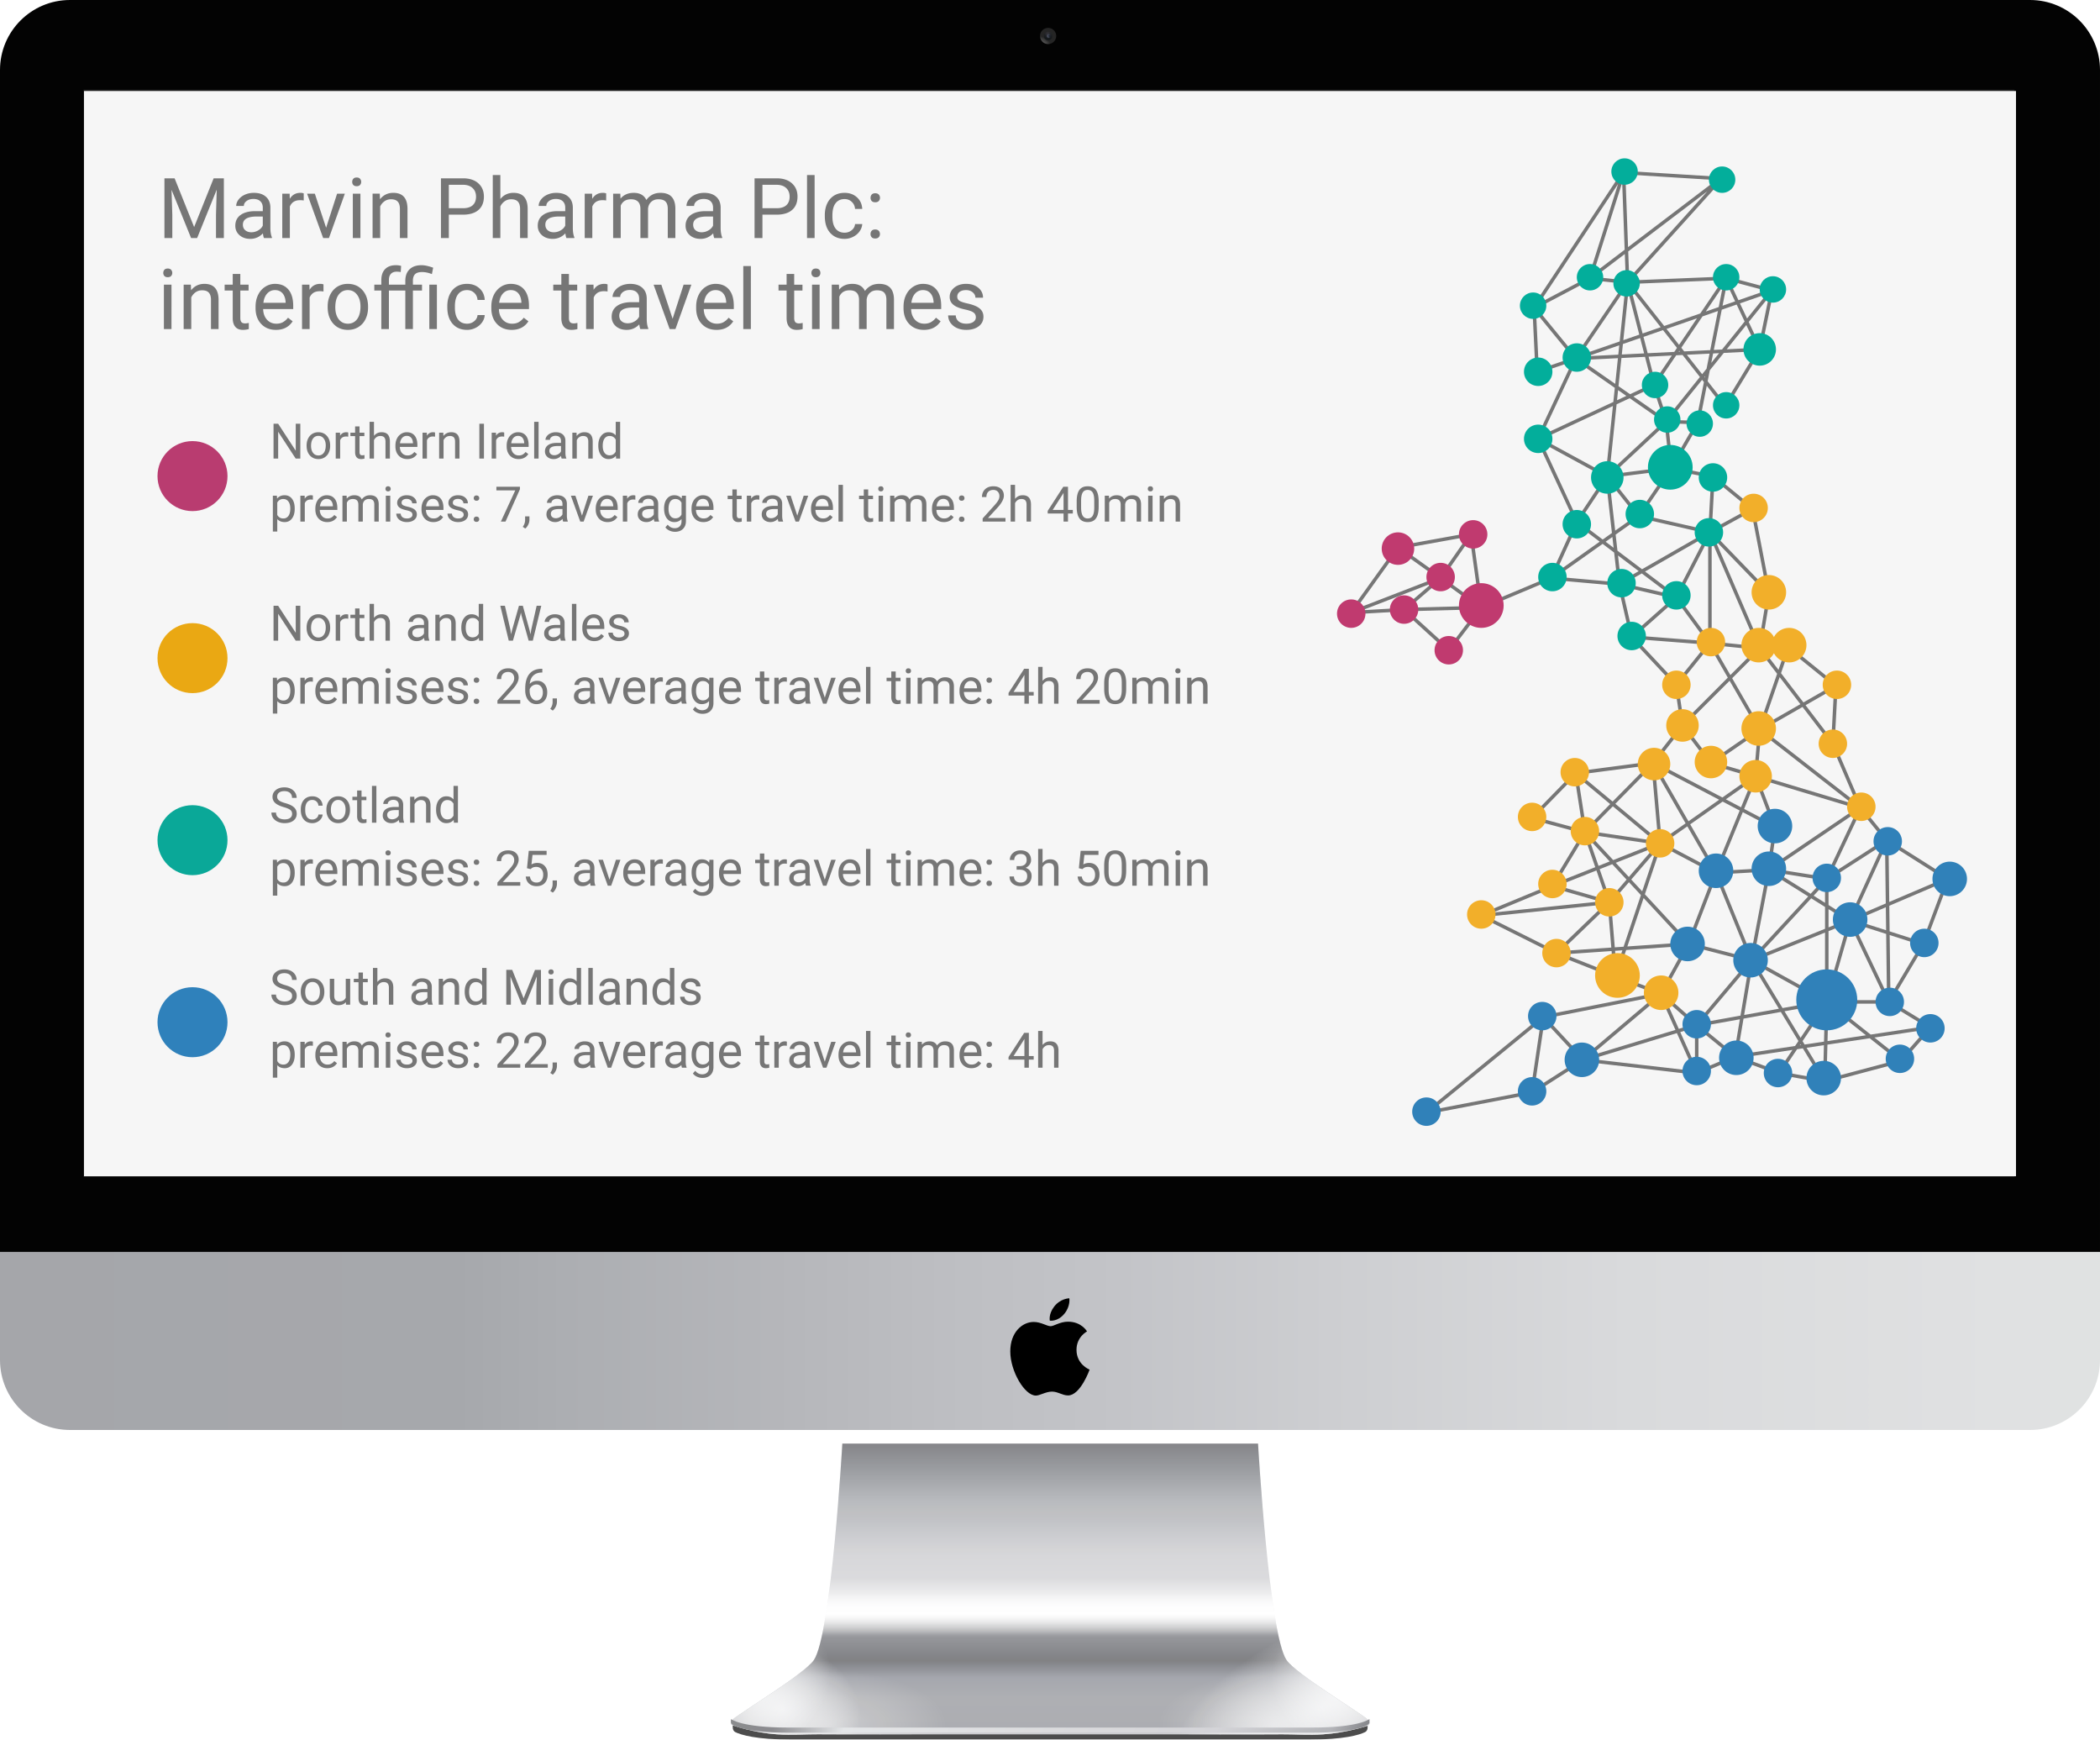 <svg xmlns="http://www.w3.org/2000/svg" width="600" height="497" fill="none"><g clip-path="url(#a)"><g filter="url(#b)"><path fill="#000" fill-opacity=".7" fill-rule="evenodd" d="M238.515 494.352h-12.883c-13.164 0-16.272-2.152-16.272-2.152v1.269c0 .562.247 1.087.753 1.331 1.538.739 5.814 2.134 16.181 2.134h147.519c10.368 0 14.643-1.395 16.181-2.134.507-.244.754-.769.754-1.331V492.2s-3.109 2.152-16.272 2.152z" clip-rule="evenodd"/></g><path fill="url(#c)" fill-rule="evenodd" d="M240.666 412.373s-3.137 54.482-8.142 61.848c-2.688 3.957-20.805 14.98-22.784 16.64-1.978 1.659-.143 2.083-.143 2.083s5.855 2.05 12.444 2.479c4.173.271 8.545-.037 11.695-.011 9.554.077 28.663.017 28.663.017h75.31s19.108.06 28.662-.017c3.15-.026 7.522.282 11.695.011 6.59-.429 12.449-2.374 12.449-2.374s1.83-.529-.148-2.188-20.095-12.683-22.784-16.64c-5.005-7.366-8.142-61.848-8.142-61.848z" clip-rule="evenodd"/><path fill="url(#d)" fill-opacity=".9" fill-rule="evenodd" d="M240.666 412.373s-3.137 54.482-8.142 61.848c-2.688 3.957-20.805 14.98-22.784 16.64-1.978 1.659-.143 2.083-.143 2.083s5.855 2.05 12.444 2.479c4.173.271 8.545-.037 11.695-.011 9.554.077 28.663.017 28.663.017h75.31s19.108.06 28.662-.017c3.15-.026 7.522.282 11.695.011 6.59-.429 12.449-2.374 12.449-2.374s1.83-.529-.148-2.188-20.095-12.683-22.784-16.64c-5.005-7.366-8.142-61.848-8.142-61.848z" clip-rule="evenodd" style="mix-blend-mode:soft-light"/><path fill="url(#e)" fill-rule="evenodd" d="M240.666 412.373s-3.137 54.482-8.142 61.848c-2.688 3.957-20.805 14.98-22.784 16.64-1.978 1.659-.143 2.083-.143 2.083s5.855 2.05 12.444 2.479c4.173.271 8.545-.037 11.695-.011 9.554.077 28.663.017 28.663.017h75.31s19.108.06 28.662-.017c3.15-.026 7.522.282 11.695.011 6.59-.429 12.449-2.374 12.449-2.374s1.83-.529-.148-2.188-20.095-12.683-22.784-16.64c-5.005-7.366-8.142-61.848-8.142-61.848z" clip-rule="evenodd" style="mix-blend-mode:soft-light"/><path fill="url(#f)" fill-rule="evenodd" d="M240.666 412.373s-3.137 54.482-8.142 61.848c-2.688 3.957-20.805 14.98-22.784 16.64-1.978 1.659-.143 2.083-.143 2.083s5.855 2.05 12.444 2.479c4.173.271 8.545-.037 11.695-.011 9.554.077 28.663.017 28.663.017h75.31s19.108.06 28.662-.017c3.15-.026 7.522.282 11.695.011 6.59-.429 12.449-2.374 12.449-2.374s1.83-.529-.148-2.188-20.095-12.683-22.784-16.64c-5.005-7.366-8.142-61.848-8.142-61.848z" clip-rule="evenodd" style="mix-blend-mode:soft-light"/><path fill="url(#g)" fill-opacity=".5" fill-rule="evenodd" d="M240.666 412.373s-3.137 54.482-8.142 61.848c-2.688 3.957-20.805 14.98-22.784 16.64-1.978 1.659-.143 2.083-.143 2.083s5.855 2.05 12.444 2.479c4.173.271 8.545-.037 11.695-.011 9.554.077 28.663.017 28.663.017h75.31s19.108.06 28.662-.017c3.15-.026 7.522.282 11.695.011 6.59-.429 12.449-2.374 12.449-2.374s1.83-.529-.148-2.188-20.095-12.683-22.784-16.64c-5.005-7.366-8.142-61.848-8.142-61.848z" clip-rule="evenodd" style="mix-blend-mode:soft-light"/><path fill="url(#h)" fill-opacity=".5" fill-rule="evenodd" d="M240.666 412.373s-3.137 54.482-8.142 61.848c-2.688 3.957-20.805 14.98-22.784 16.64-1.978 1.659-.143 2.083-.143 2.083s5.855 2.05 12.444 2.479c4.173.271 8.545-.037 11.695-.011 9.554.077 28.663.017 28.663.017h75.31s19.108.06 28.662-.017c3.15-.026 7.522.282 11.695.011 6.59-.429 12.449-2.374 12.449-2.374s1.83-.529-.148-2.188-20.095-12.683-22.784-16.64c-5.005-7.366-8.142-61.848-8.142-61.848z" clip-rule="evenodd" style="mix-blend-mode:soft-light"/><path fill="url(#i)" fill-opacity=".6" fill-rule="evenodd" d="M240.666 412.373s-3.137 54.482-8.142 61.848c-2.688 3.957-20.805 14.98-22.784 16.64-1.978 1.659-.143 2.083-.143 2.083s5.855 2.05 12.444 2.479c4.173.271 8.545-.037 11.695-.011 9.554.077 28.663.017 28.663.017h75.31s19.108.06 28.662-.017c3.15-.026 7.522.282 11.695.011 6.59-.429 12.449-2.374 12.449-2.374s1.83-.529-.148-2.188-20.095-12.683-22.784-16.64c-5.005-7.366-8.142-61.848-8.142-61.848z" clip-rule="evenodd" style="mix-blend-mode:luminosity"/><path fill="url(#j)" fill-opacity=".6" fill-rule="evenodd" d="M240.666 412.373s-3.137 54.482-8.142 61.848c-2.688 3.957-20.805 14.98-22.784 16.64-1.978 1.659-.143 2.083-.143 2.083s5.855 2.05 12.444 2.479c4.173.271 8.545-.037 11.695-.011 9.554.077 28.663.017 28.663.017h75.31s19.108.06 28.662-.017c3.15-.026 7.522.282 11.695.011 6.59-.429 12.449-2.374 12.449-2.374s1.83-.529-.148-2.188-20.095-12.683-22.784-16.64c-5.005-7.366-8.142-61.848-8.142-61.848z" clip-rule="evenodd" style="mix-blend-mode:luminosity"/><g filter="url(#k)"><path fill="url(#l)" fill-rule="evenodd" d="M362.615 494.484h12.399c13.164 0 16.184-2.375 16.184-2.375.049-.034.088-.012.088.045v.742c0 .233-.151.538-.352.666 0 0-2.476 2.404-16.583 2.404H225.757c-14.107 0-16.583-2.404-16.583-2.404-.2-.128-.352-.433-.352-.666v-.742c0-.057.04-.079.088-.045 0 0 3.021 2.375 16.184 2.375z" clip-rule="evenodd"/></g><g filter="url(#m)"><path fill="url(#n)" d="M0 358.042h600v34.438c0 11.046-8.954 20-20 20H20c-11.046 0-20-8.954-20-20z"/></g><path fill="#000" fill-rule="evenodd" d="M300.178 378.835c.939 0 2.684-1.291 4.954-1.291 3.908 0 5.445 2.78 5.445 2.78s-3.007 1.537-3.007 5.266c0 4.207 3.746 5.657 3.746 5.657s-2.618 7.367-6.155 7.367c-1.624 0-2.887-1.094-4.599-1.094-1.744 0-3.475 1.135-4.602 1.135-3.23 0-7.31-6.989-7.31-12.607 0-5.527 3.454-8.427 6.693-8.427 2.106 0 3.74 1.214 4.835 1.214m.978-5.556c1.827-2.407 4.367-2.418 4.367-2.418s.377 2.263-1.437 4.443c-1.938 2.327-4.141 1.946-4.141 1.946s-.413-1.83 1.211-3.971" clip-rule="evenodd"/><path fill="#030303" d="M0 20C0 8.954 8.954 0 20 0h560c11.046 0 20 8.954 20 20v337.612H0z"/><circle cx="299.462" cy="10.274" r="2.313" fill="url(#o)"/><g filter="url(#p)"><circle cx="299.463" cy="10.274" r="1.196" fill="url(#q)"/></g><mask id="r" width="3" height="3" x="298" y="9" mask-type="alpha" maskUnits="userSpaceOnUse"><circle cx="299.463" cy="10.274" r="1.196" fill="#fff"/></mask><g mask="url(#r)"><g filter="url(#s)"><circle cx="300.579" cy="9.636" r=".239" fill="#2F3046"/></g><g filter="url(#t)"><circle cx="300.579" cy="9.636" r=".239" fill="#21271B"/></g><g filter="url(#u)"><ellipse fill="#323137" rx=".558" ry=".239" transform="rotate(-28.998 168.202 -573.564)skewX(.003)"/></g><g filter="url(#v)"><circle r=".558" fill="url(#w)" transform="rotate(-16 186.365 -1060.849)skewX(.001)"/></g><g filter="url(#x)"><circle cx="299.497" cy="10.565" r=".16" fill="#505760"/></g></g><path fill="#202020" d="M23.884 25.605h551.694v310.597H23.884z"/><path fill="#F6F6F6" d="M24 26h552v310H24z"/><path fill="#767676" d="m49.887 50.938 5.578 13.921 5.578-13.921h2.918V68h-2.25v-6.645l.21-7.171L56.322 68h-1.723l-5.59-13.781.222 7.136V68h-2.25V50.937h2.907zM75.422 68q-.188-.375-.305-1.336-1.511 1.57-3.61 1.57-1.874 0-3.081-1.054-1.195-1.067-1.195-2.696 0-1.98 1.5-3.07 1.51-1.102 4.242-1.102h2.109v-.996q0-1.136-.68-1.804-.679-.68-2.004-.68-1.16 0-1.945.586-.785.585-.785 1.418h-2.18q0-.95.668-1.828.68-.891 1.828-1.406 1.161-.516 2.543-.516 2.192 0 3.434 1.102 1.242 1.09 1.289 3.011v5.836q0 1.746.445 2.778V68zm-3.598-1.652a3.8 3.8 0 0 0 1.934-.528q.914-.527 1.324-1.37v-2.602h-1.7q-3.983 0-3.984 2.332 0 1.02.68 1.593.68.575 1.746.575m14.953-9.082a6.5 6.5 0 0 0-1.066-.082q-2.133 0-2.895 1.816v9h-2.168V55.32h2.11l.035 1.465q1.066-1.7 3.023-1.7.633 0 .961.165zm6.399 7.793 3.14-9.739h2.215L93.984 68h-1.652l-4.594-12.68h2.215zM102.973 68h-2.168V55.32h2.168zm-2.344-16.043q0-.528.316-.89.328-.364.961-.364t.961.363q.328.365.328.891 0 .528-.328.879-.328.352-.961.352t-.961-.352q-.316-.351-.316-.879m7.875 3.363.07 1.594q1.454-1.828 3.797-1.828 4.02 0 4.055 4.535V68h-2.168v-8.39q-.012-1.372-.633-2.028-.61-.657-1.91-.656-1.054 0-1.852.562a3.8 3.8 0 0 0-1.242 1.477V68h-2.168V55.32zm19.734 6V68h-2.25V50.937h6.293q2.8 0 4.383 1.43 1.594 1.43 1.594 3.785 0 2.485-1.559 3.832-1.546 1.336-4.441 1.336zm0-1.84h4.043q1.805 0 2.766-.843.961-.855.961-2.461 0-1.523-.961-2.438-.962-.914-2.637-.949h-4.172zm14.719-2.624q1.442-1.77 3.75-1.77 4.02 0 4.055 4.535V68h-2.168v-8.39q-.012-1.372-.633-2.028-.61-.657-1.91-.656-1.055 0-1.852.562a3.8 3.8 0 0 0-1.242 1.477V68h-2.168V50h2.168zM161.836 68q-.188-.375-.305-1.336-1.512 1.57-3.609 1.57-1.875 0-3.082-1.054-1.195-1.067-1.195-2.696 0-1.98 1.5-3.07 1.51-1.102 4.242-1.102h2.109v-.996q0-1.136-.68-1.804-.68-.68-2.004-.68-1.16 0-1.945.586-.785.585-.785 1.418h-2.18q0-.95.668-1.828.68-.891 1.828-1.406 1.161-.516 2.543-.516 2.192 0 3.434 1.102 1.242 1.09 1.289 3.011v5.836q0 1.746.445 2.778V68zm-3.598-1.652q1.02 0 1.934-.528.914-.527 1.324-1.37v-2.602h-1.699q-3.985 0-3.985 2.332 0 1.02.68 1.593.68.575 1.746.575m14.953-9.082a6.5 6.5 0 0 0-1.066-.082q-2.133 0-2.895 1.816v9h-2.168V55.32h2.11l.035 1.465q1.067-1.7 3.023-1.7.633 0 .961.165zm4.043-1.946.059 1.407q1.395-1.641 3.762-1.641 2.66 0 3.621 2.039a4.8 4.8 0 0 1 1.64-1.477q1.02-.562 2.403-.562 4.171 0 4.242 4.418V68h-2.168v-8.367q0-1.359-.621-2.028-.621-.68-2.086-.68-1.208 0-2.004.727-.797.715-.926 1.934V68h-2.179v-8.309q0-2.765-2.707-2.765-2.133 0-2.918 1.816V68h-2.168V55.32zM204.07 68q-.187-.375-.304-1.336-1.512 1.57-3.61 1.57-1.875 0-3.082-1.054-1.195-1.067-1.195-2.696 0-1.98 1.5-3.07 1.512-1.102 4.242-1.102h2.109v-.996q0-1.136-.679-1.804-.68-.68-2.004-.68-1.16 0-1.945.586-.786.585-.786 1.418h-2.179q0-.95.668-1.828.68-.891 1.828-1.406 1.16-.516 2.543-.516 2.191 0 3.433 1.102 1.243 1.09 1.289 3.011v5.836q0 1.746.446 2.778V68zm-3.597-1.652q1.019 0 1.933-.528.915-.527 1.324-1.37v-2.602h-1.699q-3.984 0-3.984 2.332 0 1.02.68 1.593.68.575 1.746.575m17.367-5.028V68h-2.25V50.937h6.293q2.8 0 4.383 1.43 1.593 1.43 1.593 3.785 0 2.485-1.558 3.832-1.547 1.336-4.442 1.336zm0-1.84h4.043q1.805 0 2.765-.843.961-.855.961-2.461 0-1.523-.961-2.438-.96-.914-2.636-.949h-4.172zM232.746 68h-2.168V50h2.168zm8.566-1.535q1.161 0 2.028-.703.867-.704.961-1.758h2.051q-.06 1.09-.75 2.074-.692.985-1.852 1.57a5.3 5.3 0 0 1-2.438.586q-2.59 0-4.124-1.722-1.524-1.734-1.524-4.735v-.363q0-1.851.68-3.293.68-1.44 1.945-2.238 1.278-.797 3.012-.797 2.132 0 3.539 1.277 1.418 1.278 1.512 3.317h-2.051q-.094-1.23-.938-2.016-.832-.797-2.062-.797-1.653 0-2.567 1.196-.902 1.183-.902 3.433v.41q0 2.191.902 3.375.903 1.185 2.578 1.184m7.407.398q0-.562.328-.937.339-.375 1.008-.375.668 0 1.007.375.352.375.352.937 0 .54-.352.903-.34.363-1.007.363-.669 0-1.008-.363a1.3 1.3 0 0 1-.328-.903m.011-10.347q0-.563.329-.938.34-.375 1.007-.375.669 0 1.008.375.352.375.352.938 0 .539-.352.902-.339.363-1.008.363-.668 0-1.007-.363a1.3 1.3 0 0 1-.329-.902M48.996 94h-2.168V81.32h2.168zm-2.344-16.043q0-.527.317-.89.328-.364.96-.364.634 0 .962.363.328.365.328.891 0 .528-.328.879-.33.352-.961.352-.633 0-.961-.352-.317-.351-.317-.879m7.875 3.363.07 1.594q1.455-1.828 3.797-1.828 4.02 0 4.055 4.535V94h-2.168v-8.39q-.011-1.372-.633-2.028-.61-.657-1.91-.656-1.054 0-1.851.562a3.8 3.8 0 0 0-1.242 1.477V94h-2.168V81.32zm14.133-3.07v3.07h2.367v1.676H68.66v7.863q0 .762.317 1.149.315.375 1.078.375.375 0 1.03-.14V94a6.3 6.3 0 0 1-1.663.234q-1.454 0-2.191-.878-.74-.88-.739-2.497v-7.863h-2.308V81.32h2.308v-3.07zm10.172 15.984q-2.578 0-4.195-1.687-1.618-1.7-1.618-4.535v-.399q0-1.886.715-3.363.727-1.489 2.016-2.32a5.07 5.07 0 0 1 2.813-.844q2.473 0 3.843 1.629t1.371 4.664v.902h-8.59q.048 1.875 1.09 3.035 1.055 1.149 2.672 1.149 1.149 0 1.945-.469a4.9 4.9 0 0 0 1.395-1.242l1.324 1.031q-1.593 2.45-4.781 2.45zm-.27-11.367q-1.311 0-2.203.961-.89.95-1.101 2.672h6.351v-.164q-.093-1.653-.89-2.555-.797-.915-2.156-.914zm13.864.399a6.5 6.5 0 0 0-1.067-.082q-2.132 0-2.894 1.816v9h-2.168V81.32h2.11l.034 1.465q1.067-1.7 3.024-1.7.633 0 .96.165zm1.195 4.277q0-1.864.727-3.352.738-1.488 2.039-2.297 1.312-.808 2.988-.808 2.59 0 4.184 1.793 1.605 1.792 1.605 4.77v.152q0 1.85-.715 3.328-.703 1.465-2.027 2.285-1.312.82-3.024.82-2.578 0-4.183-1.793-1.594-1.793-1.594-4.746zm2.18.258q0 2.11.972 3.386.985 1.278 2.625 1.278 1.653 0 2.625-1.29.973-1.3.973-3.632 0-2.086-.996-3.375-.984-1.3-2.625-1.3-1.605 0-2.59 1.276t-.984 3.657M108.949 94V82.996h-2.004V81.32h2.004v-1.3q0-2.04 1.09-3.153t3.082-1.113q.75 0 1.488.2l-.117 1.757a6.2 6.2 0 0 0-1.172-.105q-1.054 0-1.629.62-.573.61-.574 1.758v1.336h4.688v-1.078q0-2.12 1.207-3.305 1.218-1.183 3.433-1.183 1.313 0 3.317.715l-.364 1.828q-1.465-.585-2.8-.586-1.395 0-2.016.621-.609.621-.609 1.887v1.101h2.601v1.676h-2.601V94h-2.168V82.996h-4.688V94zm15.879 0h-2.168V81.32h2.168zm8.625-1.535q1.16 0 2.027-.703.868-.704.961-1.758h2.051q-.058 1.09-.75 2.074-.691.984-1.851 1.57a5.3 5.3 0 0 1-2.438.586q-2.589 0-4.125-1.722-1.523-1.734-1.523-4.735v-.363q0-1.851.679-3.293.68-1.44 1.946-2.238 1.277-.797 3.011-.797 2.133 0 3.539 1.277 1.419 1.278 1.512 3.317h-2.051q-.094-1.23-.937-2.016-.832-.797-2.063-.797-1.652 0-2.566 1.195-.903 1.185-.902 3.434v.41q0 2.192.902 3.375.903 1.185 2.578 1.184m12.738 1.77q-2.577 0-4.195-1.688-1.617-1.7-1.617-4.535v-.399q0-1.886.715-3.363.726-1.489 2.015-2.32a5.07 5.07 0 0 1 2.813-.844q2.473 0 3.844 1.629t1.371 4.664v.902h-8.59q.046 1.875 1.09 3.035 1.054 1.149 2.672 1.149 1.148 0 1.945-.469a4.9 4.9 0 0 0 1.394-1.242l1.325 1.031q-1.594 2.45-4.782 2.45m-.269-11.368q-1.313 0-2.203.961-.89.95-1.102 2.672h6.352v-.164q-.095-1.653-.891-2.555-.797-.915-2.156-.914m16.629-4.617v3.07h2.367v1.676h-2.367v7.863q0 .762.316 1.149.317.375 1.078.375.375 0 1.032-.14V94a6.3 6.3 0 0 1-1.665.234q-1.453 0-2.191-.878-.738-.88-.738-2.497v-7.863h-2.309V81.32h2.309v-3.07zm11.039 5.016a6.5 6.5 0 0 0-1.067-.082q-2.132 0-2.894 1.816v9h-2.168V81.32h2.109l.035 1.465q1.067-1.7 3.024-1.7.633 0 .961.165zM182.953 94q-.187-.375-.305-1.336-1.51 1.57-3.609 1.57-1.875 0-3.082-1.054-1.195-1.067-1.195-2.696 0-1.98 1.5-3.07 1.512-1.102 4.242-1.102h2.109v-.996q0-1.136-.679-1.804-.681-.68-2.004-.68-1.16 0-1.946.586-.785.585-.785 1.418h-2.179q0-.95.668-1.828.68-.891 1.828-1.406 1.16-.516 2.543-.516 2.191 0 3.433 1.102 1.242 1.09 1.289 3.011v5.836q0 1.746.446 2.778V94zm-3.598-1.652a3.8 3.8 0 0 0 1.934-.528q.914-.527 1.324-1.37v-2.602h-1.699q-3.984 0-3.984 2.332 0 1.02.679 1.593.68.575 1.746.575m12.821-1.29 3.14-9.738h2.215L192.984 94h-1.652l-4.594-12.68h2.215zm12.539 3.176q-2.578 0-4.195-1.687-1.618-1.7-1.618-4.535v-.399q0-1.886.715-3.363.727-1.489 2.016-2.32a5.07 5.07 0 0 1 2.812-.844q2.473 0 3.844 1.629t1.371 4.664v.902h-8.59q.048 1.875 1.09 3.035 1.055 1.149 2.672 1.149 1.149 0 1.945-.469a4.9 4.9 0 0 0 1.395-1.242l1.324 1.031q-1.593 2.45-4.781 2.45zm-.27-11.367q-1.312 0-2.203.961-.891.95-1.101 2.672h6.351v-.164q-.093-1.653-.89-2.555-.797-.915-2.157-.914M214.535 94h-2.168V76h2.168zm12.375-15.75v3.07h2.367v1.676h-2.367v7.863q0 .762.317 1.149.316.375 1.078.375.374 0 1.031-.14V94a6.3 6.3 0 0 1-1.664.234q-1.453 0-2.192-.878-.738-.88-.738-2.497v-7.863h-2.308V81.32h2.308v-3.07zM234.176 94h-2.168V81.32h2.168zm-2.344-16.043q0-.527.316-.89.329-.364.961-.364.633 0 .961.363.328.365.328.891 0 .528-.328.879-.328.352-.961.352-.632 0-.961-.352-.316-.351-.316-.879m7.863 3.363.059 1.407q1.395-1.641 3.762-1.641 2.66 0 3.621 2.039a4.8 4.8 0 0 1 1.64-1.477q1.02-.562 2.403-.562 4.172 0 4.242 4.418V94h-2.168v-8.367q0-1.36-.621-2.027-.621-.68-2.086-.68-1.208 0-2.004.726-.797.715-.926 1.934V94h-2.179v-8.309q0-2.765-2.708-2.765-2.132 0-2.918 1.816V94h-2.167V81.32zm24.27 12.914q-2.578 0-4.195-1.687-1.618-1.7-1.618-4.535v-.399q0-1.886.715-3.363.727-1.489 2.016-2.32a5.07 5.07 0 0 1 2.812-.844q2.473 0 3.844 1.629t1.371 4.664v.902h-8.59q.048 1.875 1.09 3.035 1.055 1.149 2.672 1.149 1.149 0 1.945-.469a4.9 4.9 0 0 0 1.395-1.242l1.324 1.031q-1.593 2.45-4.781 2.45zm-.27-11.367q-1.312 0-2.203.961-.891.95-1.101 2.672h6.351v-.164q-.093-1.653-.89-2.555-.797-.915-2.157-.914m15.117 7.77q0-.88-.667-1.36-.656-.492-2.309-.843-1.641-.352-2.613-.844-.962-.492-1.43-1.172-.457-.68-.457-1.617 0-1.56 1.312-2.637 1.325-1.078 3.375-1.078 2.157 0 3.493 1.113 1.347 1.114 1.347 2.848h-2.179q0-.891-.762-1.535-.75-.645-1.899-.645-1.183 0-1.851.516t-.668 1.348q0 .784.621 1.183t2.238.762q1.629.363 2.637.867t1.488 1.219q.492.704.492 1.722 0 1.7-1.359 2.73-1.36 1.02-3.527 1.02-1.524 0-2.696-.539-1.172-.54-1.839-1.5a3.68 3.68 0 0 1-.657-2.097h2.168q.058 1.089.868 1.734.82.633 2.156.633 1.23 0 1.968-.492.75-.505.75-1.336"/><circle cx="55" cy="136" r="10" fill="#B93C70"/><circle cx="55" cy="188" r="10" fill="#EAA813"/><circle cx="55" cy="240" r="10" fill="#0AA898"/><circle cx="55" cy="292" r="10" fill="#2F81BB"/><path fill="#767676" d="M85.805 131h-1.32l-5.01-7.67V131h-1.32v-9.953h1.32l5.024 7.704v-7.704h1.306zm1.797-3.767q0-1.086.424-1.955.431-.867 1.19-1.34.765-.471 1.743-.471 1.51 0 2.44 1.046.937 1.045.937 2.782v.089q0 1.08-.417 1.941a3.1 3.1 0 0 1-1.183 1.333q-.765.479-1.763.479-1.504 0-2.44-1.046-.93-1.046-.93-2.769zm1.272.151q0 1.23.567 1.975.575.745 1.532.745.964 0 1.53-.751.569-.76.568-2.12 0-1.217-.58-1.968a1.83 1.83 0 0 0-1.532-.759q-.937 0-1.51.745-.576.745-.575 2.133m10.623-2.646a4 4 0 0 0-.622-.048q-1.244 0-1.689 1.06V131h-1.264v-7.396h1.23l.02.854q.624-.991 1.764-.991.37 0 .561.095zm3.227-2.926v1.792h1.38v.977h-1.38v4.587q0 .445.184.67.185.219.629.219.219 0 .602-.082V131a3.7 3.7 0 0 1-.971.137q-.847 0-1.278-.513-.43-.513-.431-1.456v-4.587h-1.347v-.977h1.347v-1.792zm4.129 2.687q.84-1.032 2.187-1.032 2.345 0 2.365 2.645V131h-1.264v-4.895q-.007-.8-.37-1.182-.355-.383-1.114-.383-.615 0-1.08.328-.465.329-.724.861V131h-1.265v-10.5h1.265zm9.515 6.638q-1.503 0-2.447-.985-.943-.99-.943-2.645v-.233q0-1.1.417-1.962a3.3 3.3 0 0 1 1.175-1.353 2.96 2.96 0 0 1 1.641-.492q1.443 0 2.242.95.8.95.8 2.721v.526h-5.011q.027 1.093.636 1.771.615.669 1.559.669.669 0 1.134-.273t.814-.725l.772.602q-.93 1.429-2.789 1.429m-.157-6.631q-.766 0-1.285.56-.52.554-.643 1.559h3.705v-.096q-.054-.963-.519-1.49-.465-.533-1.258-.533m8.087.232a4 4 0 0 0-.622-.048q-1.244 0-1.689 1.06V131h-1.264v-7.396h1.23l.021.854q.621-.991 1.763-.991.369 0 .561.095zm2.365-1.134.041.929q.847-1.066 2.215-1.066 2.345 0 2.365 2.645V131h-1.264v-4.895q-.007-.8-.37-1.182-.355-.383-1.114-.383-.615 0-1.08.328a2.24 2.24 0 0 0-.725.861V131h-1.264v-7.396zM138.271 131h-1.313v-9.953h1.313zm5.783-6.262a4 4 0 0 0-.622-.048q-1.245 0-1.689 1.06V131h-1.264v-7.396h1.23l.02.854q.622-.991 1.764-.991.369 0 .561.095zm4.101 6.399q-1.503 0-2.447-.985-.943-.99-.943-2.645v-.233q0-1.1.417-1.962a3.3 3.3 0 0 1 1.175-1.353 2.96 2.96 0 0 1 1.641-.492q1.443 0 2.242.95.8.95.8 2.721v.526h-5.011q.028 1.093.636 1.771.615.669 1.559.669.67 0 1.134-.273.465-.273.814-.725l.772.602q-.929 1.429-2.789 1.429m-.157-6.631q-.765 0-1.285.56-.52.554-.643 1.559h3.705v-.096q-.054-.963-.519-1.49-.465-.533-1.258-.533m5.886 6.494h-1.265v-10.5h1.265zm6.596 0q-.109-.22-.177-.779-.882.916-2.106.916-1.093 0-1.798-.616a2.02 2.02 0 0 1-.697-1.572q0-1.155.875-1.791.882-.642 2.475-.642h1.23v-.581q0-.663-.396-1.053-.397-.397-1.169-.397-.677 0-1.135.342t-.458.827h-1.271q0-.553.389-1.066.397-.52 1.067-.82a3.6 3.6 0 0 1 1.483-.301q1.278 0 2.003.642.725.636.752 1.757v3.405q0 1.018.26 1.62V131zm-2.098-.964q.594 0 1.128-.307.533-.309.772-.8v-1.518h-.991q-2.324 0-2.324 1.36 0 .595.396.93.397.335 1.019.335m6.344-6.432.041.929q.847-1.066 2.214-1.066 2.345 0 2.366 2.645V131h-1.265v-4.895q-.007-.8-.369-1.182-.356-.383-1.114-.383a1.82 1.82 0 0 0-1.08.328 2.23 2.23 0 0 0-.725.861V131h-1.265v-7.396zm6.22 3.636q0-1.702.807-2.734.807-1.04 2.112-1.039 1.299 0 2.058.888V120.5h1.265V131h-1.163l-.061-.793q-.759.93-2.112.93-1.286 0-2.099-1.053-.807-1.053-.807-2.748zm1.265.144q0 1.258.519 1.969.52.71 1.436.71 1.203 0 1.757-1.08v-3.397q-.567-1.046-1.743-1.046-.93 0-1.45.718-.519.717-.519 2.126m-88.006 18q0 1.688-.772 2.72-.773 1.033-2.092 1.033-1.346 0-2.12-.855v3.562h-1.264v-10.24h1.155l.062.82q.772-.957 2.146-.957 1.333 0 2.106 1.005.78 1.005.78 2.796zm-1.265-.144q0-1.25-.533-1.975t-1.463-.725q-1.148 0-1.722 1.019v3.534q.567 1.011 1.736 1.011.91 0 1.442-.717.54-.725.54-2.147m6.454-2.502a4 4 0 0 0-.623-.048q-1.244 0-1.688 1.06V149h-1.265v-7.396h1.23l.021.854q.623-.991 1.764-.991.37 0 .56.095v1.176zm4.101 6.399q-1.503 0-2.447-.985-.945-.99-.944-2.645v-.233q0-1.1.418-1.962a3.3 3.3 0 0 1 1.175-1.353 2.96 2.96 0 0 1 1.64-.492q1.443 0 2.243.95t.8 2.721v.526h-5.01q.027 1.093.635 1.771.615.669 1.559.669.669 0 1.134-.273t.814-.725l.772.602q-.93 1.429-2.789 1.429m-.157-6.631q-.766 0-1.285.56-.52.554-.643 1.559h3.705v-.096q-.054-.963-.52-1.49-.464-.533-1.257-.533m5.701-.902.034.82q.814-.957 2.195-.957 1.551 0 2.112 1.189.369-.532.957-.861.595-.328 1.401-.328 2.435 0 2.475 2.577V149h-1.265v-4.881q0-.794-.362-1.182-.363-.397-1.217-.397-.704 0-1.169.424-.465.417-.54 1.128V149h-1.271v-4.847q0-1.613-1.579-1.613-1.245 0-1.703 1.06v5.4h-1.264v-7.396zM111.501 149h-1.265v-7.396h1.265zm-1.367-9.358q0-.308.184-.52.192-.212.561-.212t.56.212a.75.75 0 0 1 .192.52.72.72 0 0 1-.192.512q-.19.205-.56.205-.369 0-.561-.205a.74.74 0 0 1-.184-.512m7.704 7.396q0-.513-.39-.793-.383-.287-1.346-.492-.958-.205-1.525-.492-.561-.288-.834-.684a1.65 1.65 0 0 1-.266-.943q0-.91.765-1.538.772-.63 1.969-.629 1.258 0 2.037.649.786.65.786 1.661h-1.271q0-.52-.445-.895-.436-.376-1.107-.376-.69 0-1.08.301-.39.3-.39.786 0 .458.363.69.362.232 1.305.445.95.211 1.538.505t.868.711q.288.411.288 1.005 0 .992-.793 1.593-.793.594-2.058.595-.889 0-1.572-.315a2.6 2.6 0 0 1-1.074-.875 2.15 2.15 0 0 1-.382-1.223h1.264q.035.635.506 1.011.478.369 1.258.369.717 0 1.148-.287.438-.294.438-.779m5.981 2.099q-1.503 0-2.447-.985-.943-.99-.943-2.645v-.233q0-1.1.417-1.962a3.3 3.3 0 0 1 1.175-1.353 2.96 2.96 0 0 1 1.641-.492q1.443 0 2.242.95.8.95.8 2.721v.526h-5.011q.029 1.093.636 1.771.615.669 1.559.669.67 0 1.134-.273a2.8 2.8 0 0 0 .814-.725l.772.602q-.929 1.429-2.789 1.429m-.157-6.631q-.766 0-1.285.56-.52.555-.643 1.559h3.705v-.096q-.054-.963-.519-1.49-.465-.533-1.258-.533m8.818 4.532q0-.513-.389-.793-.383-.287-1.347-.492-.957-.205-1.524-.492-.561-.288-.834-.684a1.65 1.65 0 0 1-.267-.943q0-.91.766-1.538.772-.63 1.969-.629 1.257 0 2.037.649.786.65.786 1.661h-1.272q0-.52-.444-.895-.438-.376-1.107-.376-.691 0-1.081.301a.95.95 0 0 0-.389.786q0 .458.362.69.363.232 1.306.445.95.211 1.538.505t.868.711q.287.411.287 1.005 0 .992-.793 1.593-.792.594-2.057.595-.89 0-1.573-.315a2.6 2.6 0 0 1-1.073-.875 2.15 2.15 0 0 1-.383-1.223h1.265q.034.635.506 1.011.478.369 1.258.369.717 0 1.148-.287.438-.294.437-.779m2.872 1.299q0-.328.191-.547.198-.219.588-.219t.588.219a.77.77 0 0 1 .205.547q0 .315-.205.526-.198.212-.588.212t-.588-.212a.75.75 0 0 1-.191-.526m.006-6.036a.8.8 0 0 1 .192-.547q.198-.219.588-.219t.588.219a.77.77 0 0 1 .205.547.73.73 0 0 1-.205.526q-.2.212-.588.212-.39 0-.588-.212a.75.75 0 0 1-.192-.526m13.194-2.543L144.43 149h-1.326l4.108-8.914h-5.387v-1.039h6.727zm1.524 11.224-.718-.492q.643-.895.67-1.845v-1.142h1.238v.991q0 .69-.342 1.381-.335.69-.848 1.107M160.904 149q-.11-.22-.177-.779-.882.916-2.106.916-1.093 0-1.798-.616-.697-.621-.697-1.572 0-1.155.875-1.791.882-.642 2.475-.642h1.23v-.581q0-.663-.396-1.053-.397-.397-1.169-.397-.678 0-1.135.342-.458.342-.458.827h-1.272q0-.553.39-1.066a2.7 2.7 0 0 1 1.066-.82 3.6 3.6 0 0 1 1.484-.301q1.278 0 2.003.642.724.636.752 1.757v3.405q0 1.018.259 1.62V149zm-2.098-.964q.594 0 1.128-.307.533-.309.772-.8v-1.518h-.991q-2.325 0-2.324 1.36 0 .595.396.93t1.019.335m7.478-.752 1.832-5.68h1.292L166.756 149h-.964l-2.68-7.396h1.292zm7.315 1.853q-1.504 0-2.448-.985-.943-.99-.943-2.645v-.233q0-1.1.417-1.962a3.3 3.3 0 0 1 1.176-1.353 2.96 2.96 0 0 1 1.64-.492q1.442 0 2.243.95t.799 2.721v.526h-5.01q.027 1.093.635 1.771.616.669 1.559.669.67 0 1.135-.273t.813-.725l.773.602q-.93 1.429-2.789 1.429m-.158-6.631q-.765 0-1.285.56-.519.554-.642 1.559h3.705v-.096q-.055-.963-.52-1.49-.465-.533-1.258-.533m8.087.232a4 4 0 0 0-.622-.048q-1.244 0-1.688 1.06V149h-1.265v-7.396h1.231l.02.854q.622-.991 1.764-.991.37 0 .56.095zM186.99 149q-.11-.22-.178-.779-.88.916-2.105.916-1.093 0-1.798-.616-.697-.621-.697-1.572 0-1.155.875-1.791.882-.642 2.475-.642h1.23v-.581q0-.663-.396-1.053-.397-.397-1.169-.397-.678 0-1.135.342-.459.342-.458.827h-1.272q0-.553.39-1.066a2.7 2.7 0 0 1 1.066-.82 3.6 3.6 0 0 1 1.484-.301q1.278 0 2.003.642.724.636.752 1.757v3.405q0 1.018.259 1.62V149zm-2.098-.964q.594 0 1.128-.307.532-.309.772-.8v-1.518h-.991q-2.325 0-2.324 1.36 0 .595.396.93t1.019.335m4.846-2.796q0-1.73.8-2.748.8-1.025 2.119-1.025 1.354 0 2.113.957l.061-.82h1.155v7.218q0 1.436-.854 2.263-.848.827-2.283.827a3.8 3.8 0 0 1-1.566-.342q-.765-.342-1.169-.936l.657-.759q.813 1.005 1.989 1.005.923 0 1.435-.52.52-.52.52-1.463v-.635q-.759.875-2.071.875-1.299 0-2.106-1.046-.8-1.046-.8-2.851m1.272.144q0 1.25.512 1.969.513.71 1.436.71 1.197 0 1.757-1.086V143.6q-.582-1.06-1.743-1.06-.923 0-1.443.718-.519.717-.519 2.126m9.96 3.753q-1.504 0-2.448-.985-.942-.99-.943-2.645v-.233q0-1.1.417-1.962a3.3 3.3 0 0 1 1.176-1.353 2.96 2.96 0 0 1 1.64-.492q1.442 0 2.243.95t.799 2.721v.526h-5.01q.027 1.093.635 1.771.616.669 1.559.669.67 0 1.135-.273t.813-.725l.773.602q-.93 1.429-2.789 1.429m-.158-6.631q-.765 0-1.285.56-.519.554-.642 1.559h3.705v-.096q-.055-.963-.52-1.49-.465-.533-1.258-.533m9.701-2.694v1.792h1.381v.977h-1.381v4.587q0 .445.184.67.185.219.629.219.22 0 .602-.082V149a3.7 3.7 0 0 1-.971.137q-.848 0-1.278-.513t-.431-1.456v-4.587h-1.347v-.977h1.347v-1.792zm6.439 2.926a4 4 0 0 0-.622-.048q-1.244 0-1.688 1.06V149h-1.265v-7.396h1.23l.021.854q.622-.991 1.764-.991.37 0 .56.095zm5.462 6.262q-.11-.22-.178-.779-.881.916-2.105.916-1.094 0-1.798-.616-.697-.621-.697-1.572 0-1.155.875-1.791.882-.642 2.474-.642h1.231v-.581q0-.663-.397-1.053-.396-.397-1.169-.397-.676 0-1.134.342-.459.342-.458.827h-1.272q0-.553.39-1.066a2.7 2.7 0 0 1 1.066-.82 3.6 3.6 0 0 1 1.484-.301q1.278 0 2.003.642.724.636.751 1.757v3.405q0 1.018.26 1.62V149zm-2.099-.964a2.2 2.2 0 0 0 1.128-.307q.533-.309.773-.8v-1.518h-.991q-2.325 0-2.325 1.36 0 .595.397.93t1.018.335m7.479-.752 1.832-5.68h1.292L228.266 149h-.964l-2.68-7.396h1.292zm7.314 1.853q-1.503 0-2.447-.985-.943-.99-.943-2.645v-.233q0-1.1.417-1.962a3.3 3.3 0 0 1 1.176-1.353 2.95 2.95 0 0 1 1.64-.492q1.443 0 2.242.95.8.95.8 2.721v.526h-5.011q.029 1.093.636 1.771.615.669 1.559.669.67 0 1.135-.273a2.9 2.9 0 0 0 .813-.725l.772.602q-.929 1.429-2.789 1.429m-.157-6.631q-.766 0-1.285.56-.52.554-.643 1.559h3.706v-.096q-.055-.963-.52-1.49-.465-.533-1.258-.533m5.886 6.494h-1.265v-10.5h1.265zm7.219-9.188v1.792h1.381v.977h-1.381v4.587q0 .445.184.67.185.219.629.219.219 0 .602-.082V149a3.7 3.7 0 0 1-.971.137q-.848 0-1.278-.513t-.431-1.456v-4.587h-1.347v-.977h1.347v-1.792zm4.238 9.188h-1.265v-7.396h1.265zm-1.367-9.358q0-.308.184-.52.192-.212.561-.212t.56.212a.75.75 0 0 1 .192.52.72.72 0 0 1-.192.512q-.19.205-.56.205-.369 0-.561-.205a.74.74 0 0 1-.184-.512m4.587 1.962.034.82q.814-.957 2.194-.957 1.552 0 2.112 1.189.37-.532.958-.861.594-.328 1.401-.328 2.433 0 2.475 2.577V149h-1.265v-4.881q0-.794-.362-1.182-.363-.397-1.217-.397-.705 0-1.169.424-.465.417-.54 1.128V149h-1.272v-4.847q0-1.613-1.579-1.613-1.244 0-1.702 1.06v5.4h-1.265v-7.396zm14.157 7.533q-1.504 0-2.447-.985-.944-.99-.944-2.645v-.233q0-1.1.417-1.962a3.3 3.3 0 0 1 1.176-1.353 2.96 2.96 0 0 1 1.641-.492q1.442 0 2.242.95t.8 2.721v.526h-5.011q.027 1.093.636 1.771.615.669 1.558.669.67 0 1.135-.273t.814-.725l.772.602q-.93 1.429-2.789 1.429m-.157-6.631q-.766 0-1.285.56-.52.555-.643 1.559h3.705v-.096q-.055-.963-.52-1.49-.464-.533-1.257-.533m4.47 5.831a.8.8 0 0 1 .192-.547q.198-.219.588-.219.388 0 .588.219a.77.77 0 0 1 .205.547q0 .315-.205.526-.2.213-.588.212-.39 0-.588-.212a.75.75 0 0 1-.192-.526m.007-6.036a.8.8 0 0 1 .192-.547q.198-.219.588-.219t.587.219a.77.77 0 0 1 .205.547.73.73 0 0 1-.205.526q-.198.212-.587.212-.39 0-.588-.212a.75.75 0 0 1-.192-.526M287.28 149h-6.521v-.909l3.445-3.828q.766-.868 1.053-1.409a2.35 2.35 0 0 0 .294-1.127q0-.78-.472-1.279-.471-.498-1.258-.499-.944 0-1.469.54-.52.533-.52 1.49h-1.265q0-1.374.882-2.221.889-.848 2.372-.848 1.388 0 2.195.732.806.725.806 1.934 0 1.47-1.873 3.5l-2.666 2.892h4.997zm2.735-6.501q.84-1.032 2.187-1.032 2.345 0 2.365 2.645V149h-1.264v-4.895q-.007-.8-.369-1.182-.356-.383-1.115-.383-.615 0-1.08.328t-.724.861V149h-1.265v-10.5h1.265zm15.128 3.158h1.38v1.032h-1.38V149h-1.272v-2.311h-4.532v-.745l4.457-6.897h1.347zm-4.369 0h3.097v-4.881l-.15.274zm13.132-.902q0 2.222-.759 3.302-.758 1.08-2.372 1.08-1.592 0-2.358-1.053-.765-1.06-.793-3.158v-1.689q0-2.194.759-3.26.759-1.067 2.379-1.067 1.606 0 2.365 1.032.76 1.026.779 3.172zm-1.264-1.73q0-1.607-.452-2.337-.45-.74-1.428-.739-.97 0-1.415.732-.445.73-.458 2.249v2.023q0 1.614.465 2.386.471.765 1.421.765.937 0 1.388-.724.458-.724.479-2.283zm4.204-1.421.034.82q.813-.957 2.194-.957 1.552 0 2.113 1.189.369-.532.957-.861.594-.328 1.401-.328 2.433 0 2.475 2.577V149h-1.265v-4.881q0-.794-.362-1.182-.363-.397-1.217-.397-.704 0-1.169.424-.465.417-.54 1.128V149h-1.272v-4.847q0-1.613-1.579-1.613-1.244 0-1.702 1.06v5.4h-1.265v-7.396zM329.308 149h-1.265v-7.396h1.265zm-1.368-9.358q0-.308.185-.52.191-.212.561-.212.368 0 .56.212a.75.75 0 0 1 .192.52.72.72 0 0 1-.192.512q-.192.205-.56.205-.37 0-.561-.205a.74.74 0 0 1-.185-.512m4.594 1.962.041.929q.848-1.066 2.215-1.066 2.345 0 2.365 2.645V149h-1.264v-4.895q-.007-.8-.37-1.182-.355-.383-1.114-.383-.615 0-1.08.328t-.724.861V149h-1.265v-7.396zM85.805 183h-1.32l-5.01-7.67V183h-1.32v-9.953h1.32l5.024 7.704v-7.704h1.306zm1.797-3.767q0-1.086.424-1.955.431-.867 1.19-1.34.765-.471 1.743-.471 1.51 0 2.44 1.046.937 1.045.937 2.782v.089q0 1.08-.417 1.941a3.1 3.1 0 0 1-1.183 1.333q-.765.479-1.763.479-1.504 0-2.44-1.046-.93-1.046-.93-2.769zm1.272.151q0 1.23.567 1.975.575.745 1.532.745.964 0 1.53-.751.569-.76.568-2.12 0-1.216-.58-1.968a1.83 1.83 0 0 0-1.532-.759q-.937 0-1.51.745-.576.745-.575 2.133m10.623-2.646a4 4 0 0 0-.622-.048q-1.244 0-1.689 1.06V183h-1.264v-7.396h1.23l.02.854q.624-.991 1.764-.991.37 0 .561.095zm3.227-2.926v1.792h1.38v.977h-1.38v4.587q0 .444.184.67.185.219.629.219.219 0 .602-.082V183a3.7 3.7 0 0 1-.971.137q-.847 0-1.278-.513-.43-.513-.431-1.456v-4.587h-1.347v-.977h1.347v-1.792zm4.129 2.687q.84-1.032 2.187-1.032 2.345 0 2.365 2.645V183h-1.264v-4.895q-.007-.8-.37-1.182-.355-.383-1.114-.383-.615 0-1.08.328t-.724.861V183h-1.265v-10.5h1.265zM121.338 183q-.11-.22-.178-.779-.882.916-2.105.916-1.094 0-1.798-.616-.697-.621-.697-1.572 0-1.155.875-1.791.88-.642 2.474-.642h1.231v-.581q0-.663-.397-1.053-.396-.397-1.169-.397-.676 0-1.135.342t-.458.827h-1.271q0-.553.39-1.066.396-.52 1.066-.82a3.6 3.6 0 0 1 1.483-.301q1.279 0 2.003.642.725.636.752 1.757v3.405q0 1.018.26 1.62V183zm-2.099-.964a2.2 2.2 0 0 0 1.128-.307q.534-.309.773-.8v-1.518h-.992q-2.324 0-2.324 1.36 0 .595.397.93.396.335 1.018.335m6.344-6.432.041.929q.847-1.066 2.215-1.066 2.344 0 2.365 2.645V183h-1.265v-4.895q-.006-.8-.369-1.182-.355-.383-1.114-.383-.615 0-1.08.328a2.24 2.24 0 0 0-.725.861V183h-1.264v-7.396zm6.221 3.636q0-1.702.806-2.734.807-1.04 2.113-1.039 1.298 0 2.057.888V172.5h1.265V183h-1.162l-.062-.793q-.759.93-2.112.93-1.285 0-2.099-1.053-.806-1.053-.806-2.748zm1.264.144q0 1.257.52 1.969.52.71 1.435.71 1.204 0 1.757-1.08v-3.397q-.567-1.046-1.743-1.046-.93 0-1.449.718-.52.717-.52 2.126m12.763.478.191 1.313.281-1.183 1.968-6.945h1.108l1.921 6.945.273 1.203.212-1.34 1.545-6.808h1.319L152.236 183h-1.196l-2.051-7.253-.157-.759-.157.759-2.126 7.253h-1.196l-2.407-9.953h1.313zM160.248 183q-.11-.22-.178-.779-.881.916-2.105.916-1.094 0-1.798-.616-.697-.621-.697-1.572 0-1.155.875-1.791.881-.642 2.474-.642h1.231v-.581q0-.663-.397-1.053-.396-.397-1.169-.397-.677 0-1.134.342-.459.342-.458.827h-1.272q0-.553.39-1.066a2.7 2.7 0 0 1 1.066-.82 3.6 3.6 0 0 1 1.484-.301q1.278 0 2.002.642.726.636.752 1.757v3.405q0 1.018.26 1.62V183zm-2.099-.964a2.2 2.2 0 0 0 1.128-.307q.534-.309.773-.8v-1.518h-.991q-2.325 0-2.325 1.36 0 .595.397.93t1.018.335m6.522.964h-1.265v-10.5h1.265zm5.1.137q-1.504 0-2.448-.985-.943-.99-.943-2.645v-.233q0-1.1.417-1.962a3.3 3.3 0 0 1 1.176-1.353 2.96 2.96 0 0 1 1.64-.492q1.443 0 2.242.95.8.95.8 2.721v.526h-5.01q.027 1.093.635 1.771.615.669 1.559.669.67 0 1.135-.273t.813-.725l.773.602q-.93 1.429-2.789 1.429m-.158-6.631q-.765 0-1.285.56-.519.554-.642 1.559h3.705v-.096q-.055-.963-.52-1.49-.465-.533-1.258-.533m8.819 4.532q0-.513-.39-.793-.383-.286-1.347-.492-.957-.206-1.524-.492-.561-.288-.834-.684a1.65 1.65 0 0 1-.267-.943q0-.91.766-1.538.772-.63 1.969-.629 1.257 0 2.037.649.786.65.786 1.661h-1.272q0-.52-.444-.895-.438-.376-1.107-.376-.692 0-1.08.301-.39.3-.39.786 0 .458.362.69.363.232 1.306.445.95.211 1.538.505t.868.711q.288.411.287 1.005 0 .992-.793 1.593-.792.594-2.057.595-.89 0-1.573-.315a2.6 2.6 0 0 1-1.073-.875 2.15 2.15 0 0 1-.383-1.223h1.265q.034.635.506 1.011.478.369 1.258.369.717 0 1.148-.287.438-.294.438-.779m-94.227 16.346q0 1.688-.772 2.72-.773 1.033-2.092 1.033-1.346 0-2.12-.855v3.562h-1.264v-10.24h1.155l.062.82q.772-.957 2.146-.957 1.333 0 2.106 1.005.78 1.005.78 2.796zm-1.265-.144q0-1.25-.533-1.975t-1.463-.725q-1.148 0-1.722 1.019v3.534q.567 1.011 1.736 1.011.91 0 1.442-.717.54-.725.54-2.147m6.454-2.502a4 4 0 0 0-.623-.048q-1.244 0-1.688 1.06V201h-1.265v-7.396h1.23l.021.854q.623-.991 1.764-.991.37 0 .56.095v1.176zm4.101 6.399q-1.503 0-2.447-.985-.945-.99-.944-2.645v-.233q0-1.1.418-1.962a3.3 3.3 0 0 1 1.175-1.353 2.96 2.96 0 0 1 1.64-.492q1.443 0 2.243.95t.8 2.721v.526h-5.01q.027 1.093.635 1.771.615.669 1.559.669.669 0 1.134-.273t.814-.725l.772.602q-.93 1.429-2.789 1.429m-.157-6.631q-.766 0-1.285.56-.52.554-.643 1.559h3.705v-.096q-.054-.963-.52-1.49-.464-.533-1.257-.533m5.701-.902.034.82q.814-.957 2.195-.957 1.551 0 2.112 1.189.369-.532.957-.861.595-.328 1.401-.328 2.435 0 2.475 2.577V201h-1.265v-4.881q0-.794-.362-1.182-.363-.397-1.217-.397-.704 0-1.169.424-.465.417-.54 1.128V201h-1.271v-4.847q0-1.613-1.579-1.613-1.245 0-1.703 1.06v5.4h-1.264v-7.396zM111.501 201h-1.265v-7.396h1.265zm-1.367-9.358q0-.308.184-.52.192-.212.561-.212t.56.212a.75.75 0 0 1 .192.52.72.72 0 0 1-.192.512q-.19.205-.56.205-.369 0-.561-.205a.74.74 0 0 1-.184-.512m7.704 7.396q0-.513-.39-.793-.383-.287-1.346-.492-.958-.205-1.525-.492-.561-.288-.834-.684a1.65 1.65 0 0 1-.266-.943q0-.91.765-1.538.772-.63 1.969-.629 1.258 0 2.037.649.786.65.786 1.661h-1.271q0-.52-.445-.895-.436-.376-1.107-.376-.69 0-1.08.301-.39.3-.39.786 0 .458.363.69.362.232 1.305.445.95.211 1.538.505t.868.711q.288.411.288 1.005 0 .992-.793 1.593-.793.595-2.058.595-.889 0-1.572-.315a2.6 2.6 0 0 1-1.074-.875 2.15 2.15 0 0 1-.382-1.223h1.264q.035.635.506 1.011.478.369 1.258.369.717 0 1.148-.287.438-.293.438-.779m5.981 2.099q-1.503 0-2.447-.985-.943-.99-.943-2.645v-.233q0-1.1.417-1.962a3.3 3.3 0 0 1 1.175-1.353 2.96 2.96 0 0 1 1.641-.492q1.443 0 2.242.95.8.95.8 2.721v.526h-5.011q.029 1.093.636 1.771.615.669 1.559.669.67 0 1.134-.273a2.8 2.8 0 0 0 .814-.725l.772.602q-.929 1.429-2.789 1.429m-.157-6.631q-.766 0-1.285.56-.52.555-.643 1.559h3.705v-.096q-.054-.963-.519-1.49-.465-.533-1.258-.533m8.818 4.532q0-.513-.389-.793-.383-.287-1.347-.492-.957-.205-1.524-.492-.561-.288-.834-.684a1.65 1.65 0 0 1-.267-.943q0-.91.766-1.538.772-.63 1.969-.629 1.257 0 2.037.649.786.65.786 1.661h-1.272q0-.52-.444-.895-.438-.376-1.107-.376-.691 0-1.081.301a.95.95 0 0 0-.389.786q0 .458.362.69.363.232 1.306.445.95.211 1.538.505t.868.711q.287.411.287 1.005 0 .992-.793 1.593-.792.595-2.057.595-.89 0-1.573-.315a2.6 2.6 0 0 1-1.073-.875 2.15 2.15 0 0 1-.383-1.223h1.265q.034.635.506 1.011.478.369 1.258.369.717 0 1.148-.287.438-.293.437-.779m2.872 1.299q0-.328.191-.547.198-.219.588-.219t.588.219a.77.77 0 0 1 .205.547q0 .315-.205.526-.198.212-.588.212t-.588-.212a.75.75 0 0 1-.191-.526m.006-6.036a.8.8 0 0 1 .192-.547q.198-.219.588-.219t.588.219a.77.77 0 0 1 .205.547.73.73 0 0 1-.205.526q-.2.212-.588.212-.39 0-.588-.212a.75.75 0 0 1-.192-.526M148.647 201h-6.521v-.909l3.445-3.828q.766-.868 1.053-1.409a2.35 2.35 0 0 0 .294-1.127q0-.78-.472-1.279-.47-.499-1.258-.499-.942 0-1.469.54-.52.533-.52 1.49h-1.264q0-1.374.881-2.221.89-.848 2.372-.848 1.388 0 2.195.732.807.725.806 1.934 0 1.47-1.873 3.5l-2.666 2.892h4.997zm6.303-9.96v1.073h-.232q-1.477.028-2.352.875-.874.848-1.012 2.386.787-.902 2.147-.902 1.299 0 2.071.916.78.915.78 2.365 0 1.538-.841 2.461-.835.923-2.242.923-1.429 0-2.318-1.094-.889-1.1-.889-2.83v-.485q0-2.748 1.169-4.198 1.176-1.455 3.494-1.49zm-1.661 4.484q-.65 0-1.196.39-.547.39-.759.978v.464q0 1.231.554 1.983.553.752 1.381.752.854 0 1.339-.629.493-.629.493-1.648 0-1.025-.499-1.654-.493-.636-1.313-.636m4.649 7.458-.718-.492q.642-.895.67-1.845v-1.142h1.237v.991q0 .69-.342 1.381-.335.69-.847 1.107M168.766 201q-.11-.22-.178-.779-.882.916-2.106.916-1.094 0-1.797-.616a2.01 2.01 0 0 1-.698-1.572q0-1.155.875-1.791.882-.642 2.475-.642h1.23v-.581q0-.663-.396-1.053-.396-.397-1.169-.397-.676 0-1.135.342t-.458.827h-1.271q0-.553.389-1.066.397-.52 1.067-.82a3.6 3.6 0 0 1 1.483-.301q1.278 0 2.003.642.725.636.752 1.757v3.405q0 1.018.26 1.62V201zm-2.099-.964q.594 0 1.128-.307.533-.309.772-.8v-1.518h-.991q-2.324 0-2.324 1.36 0 .595.396.93.397.335 1.019.335m7.479-.752 1.832-5.68h1.292L174.617 201h-.964l-2.679-7.396h1.292zm7.314 1.853q-1.504 0-2.447-.985-.944-.99-.944-2.645v-.233q0-1.1.417-1.962a3.3 3.3 0 0 1 1.176-1.353 2.96 2.96 0 0 1 1.641-.492q1.442 0 2.242.95t.8 2.721v.526h-5.011q.027 1.093.636 1.771.615.669 1.558.669.67 0 1.135-.273t.814-.725l.772.602q-.93 1.429-2.789 1.429m-.157-6.631q-.766 0-1.285.56-.52.554-.643 1.559h3.705v-.096q-.055-.963-.519-1.49-.465-.533-1.258-.533m8.087.232a4 4 0 0 0-.622-.048q-1.245 0-1.689 1.06V201h-1.265v-7.396h1.231l.02.854q.622-.991 1.764-.991.369 0 .561.095zm5.462 6.262q-.11-.22-.178-.779-.882.916-2.106.916-1.094 0-1.797-.616a2.01 2.01 0 0 1-.698-1.572q0-1.155.875-1.791.882-.642 2.475-.642h1.23v-.581q0-.663-.396-1.053-.396-.397-1.169-.397-.677 0-1.135.342t-.458.827h-1.271q0-.553.389-1.066.397-.52 1.067-.82a3.6 3.6 0 0 1 1.483-.301q1.278 0 2.003.642.725.636.752 1.757v3.405q0 1.018.26 1.62V201zm-2.099-.964q.594 0 1.128-.307.533-.309.772-.8v-1.518h-.991q-2.324 0-2.324 1.36 0 .595.396.93.397.335 1.019.335m4.847-2.796q0-1.73.799-2.748.8-1.025 2.12-1.025 1.353 0 2.112.957l.061-.82h1.156v7.218q0 1.436-.855 2.263-.847.827-2.283.827a3.8 3.8 0 0 1-1.565-.342q-.767-.342-1.169-.936l.656-.759q.813 1.005 1.989 1.005.923 0 1.436-.52.519-.52.519-1.463v-.635q-.759.875-2.071.875-1.299 0-2.106-1.046-.8-1.046-.799-2.851m1.271.144q0 1.25.513 1.969.513.71 1.435.71 1.197 0 1.757-1.086V195.6q-.58-1.06-1.743-1.06-.923 0-1.442.718-.52.717-.52 2.126m9.96 3.753q-1.504 0-2.447-.985-.944-.99-.944-2.645v-.233q0-1.1.417-1.962a3.3 3.3 0 0 1 1.176-1.353 2.96 2.96 0 0 1 1.641-.492q1.442 0 2.242.95t.8 2.721v.526h-5.011q.027 1.093.636 1.771.615.669 1.558.669.67 0 1.135-.273t.814-.725l.772.602q-.93 1.429-2.789 1.429m-.157-6.631q-.766 0-1.285.56-.52.554-.643 1.559h3.705v-.096q-.054-.963-.519-1.49-.465-.533-1.258-.533m9.7-2.694v1.792h1.381v.977h-1.381v4.587q0 .445.185.67.184.219.629.219.218 0 .601-.082V201a3.7 3.7 0 0 1-.971.137q-.848 0-1.278-.513t-.431-1.456v-4.587h-1.346v-.977h1.346v-1.792zm6.439 2.926a4 4 0 0 0-.622-.048q-1.244 0-1.688 1.06V201h-1.265v-7.396h1.231l.02.854q.622-.991 1.764-.991.37 0 .56.095zm5.462 6.262q-.11-.22-.177-.779-.882.916-2.106.916-1.093 0-1.798-.616-.697-.621-.697-1.572 0-1.155.875-1.791.882-.642 2.475-.642h1.23v-.581q0-.663-.396-1.053-.397-.397-1.169-.397-.677 0-1.135.342t-.458.827h-1.272q0-.553.39-1.066.396-.52 1.067-.82a3.6 3.6 0 0 1 1.483-.301q1.278 0 2.003.642.725.636.752 1.757v3.405q0 1.018.26 1.62V201zm-2.098-.964q.594 0 1.128-.307.533-.309.772-.8v-1.518h-.991q-2.325 0-2.324 1.36 0 .595.396.93.397.335 1.019.335m7.478-.752 1.832-5.68h1.292L236.127 201h-.964l-2.68-7.396h1.292zm7.315 1.853q-1.504 0-2.448-.985-.943-.99-.943-2.645v-.233q0-1.1.417-1.962a3.3 3.3 0 0 1 1.176-1.353 2.96 2.96 0 0 1 1.64-.492q1.442 0 2.243.95t.799 2.721v.526h-5.01q.027 1.093.635 1.771.616.669 1.559.669.67 0 1.135-.273t.813-.725l.773.602q-.93 1.429-2.789 1.429m-.158-6.631q-.765 0-1.285.56-.519.554-.642 1.559h3.705v-.096q-.055-.963-.52-1.49-.465-.533-1.258-.533m5.886 6.494h-1.264v-10.5h1.264zm7.219-9.188v1.792h1.381v.977h-1.381v4.587q0 .445.185.67.184.219.628.219.22 0 .602-.082V201a3.7 3.7 0 0 1-.971.137q-.847 0-1.278-.513-.43-.513-.431-1.456v-4.587h-1.346v-.977h1.346v-1.792zm4.238 9.188h-1.264v-7.396h1.264zm-1.367-9.358q0-.308.185-.52.19-.212.56-.212.369 0 .561.212a.75.75 0 0 1 .191.52.72.72 0 0 1-.191.512q-.192.205-.561.205t-.56-.205a.74.74 0 0 1-.185-.512m4.587 1.962.034.82q.813-.957 2.195-.957 1.551 0 2.112 1.189.369-.532.957-.861.594-.328 1.401-.328 2.434 0 2.475 2.577V201h-1.265v-4.881q0-.794-.362-1.182-.363-.397-1.217-.397-.704 0-1.169.424-.465.417-.54 1.128V201h-1.271v-4.847q0-1.613-1.579-1.613-1.245 0-1.703 1.06v5.4h-1.264v-7.396zm14.157 7.533q-1.503 0-2.447-.985-.943-.99-.943-2.645v-.233q0-1.1.417-1.962a3.3 3.3 0 0 1 1.175-1.353 2.96 2.96 0 0 1 1.641-.492q1.443 0 2.242.95.8.95.8 2.721v.526h-5.011q.027 1.093.636 1.771.615.669 1.559.669.669 0 1.134-.273t.814-.725l.772.602q-.93 1.429-2.789 1.429m-.157-6.631q-.766 0-1.285.56-.52.555-.643 1.559h3.705v-.096q-.054-.963-.519-1.49-.465-.533-1.258-.533m4.471 5.831q0-.328.191-.547.198-.219.588-.219t.588.219a.77.77 0 0 1 .205.547q0 .315-.205.526-.198.213-.588.212-.39 0-.588-.212a.76.76 0 0 1-.191-.526m.007-6.036q0-.328.191-.547.198-.219.588-.219t.588.219a.77.77 0 0 1 .205.547.73.73 0 0 1-.205.526q-.198.212-.588.212t-.588-.212a.75.75 0 0 1-.191-.526m12.106 3.356h1.381v1.032h-1.381V201h-1.271v-2.311h-4.533v-.745l4.457-6.897h1.347zm-4.368 0h3.097v-4.881l-.151.274zm8.285-3.158q.841-1.032 2.187-1.032 2.346 0 2.366 2.645V201h-1.265v-4.895q-.007-.8-.369-1.182-.355-.383-1.114-.383-.616 0-1.08.328a2.23 2.23 0 0 0-.725.861V201h-1.265v-10.5h1.265zM314.187 201h-6.522v-.909l3.445-3.828q.767-.868 1.053-1.409a2.35 2.35 0 0 0 .294-1.127q0-.78-.472-1.279-.471-.499-1.257-.499-.944 0-1.47.54-.52.533-.52 1.49h-1.264q0-1.374.881-2.221.89-.848 2.373-.848 1.387 0 2.194.732.807.725.807 1.934 0 1.47-1.874 3.5l-2.666 2.892h4.998zm7.581-4.245q0 2.222-.759 3.302-.76 1.08-2.372 1.08-1.593 0-2.359-1.053-.765-1.06-.793-3.158v-1.689q0-2.194.759-3.26.759-1.067 2.379-1.067 1.606 0 2.365 1.032.759 1.026.78 3.172zm-1.265-1.73q0-1.606-.451-2.337-.451-.74-1.429-.739-.97 0-1.415.732-.444.73-.458 2.249v2.023q0 1.614.465 2.386.471.765 1.422.765.937 0 1.387-.724.458-.724.479-2.283zm4.204-1.421.034.82q.814-.957 2.195-.957 1.551 0 2.112 1.189.369-.532.957-.861.594-.328 1.401-.328 2.434 0 2.475 2.577V201h-1.265v-4.881q0-.794-.362-1.182-.363-.397-1.217-.397-.704 0-1.169.424-.465.417-.54 1.128V201h-1.271v-4.847q0-1.613-1.579-1.613-1.245 0-1.703 1.06v5.4h-1.264v-7.396zM337.169 201h-1.265v-7.396h1.265zm-1.367-9.358q0-.308.184-.52.192-.212.561-.212t.56.212a.75.75 0 0 1 .192.52.72.72 0 0 1-.192.512q-.19.205-.56.205-.369 0-.561-.205a.74.74 0 0 1-.184-.512m4.594 1.962.041.929q.848-1.066 2.214-1.066 2.346 0 2.366 2.645V201h-1.265v-4.895q-.007-.8-.369-1.182-.356-.383-1.114-.383-.616 0-1.081.328a2.24 2.24 0 0 0-.724.861V201h-1.265v-7.396zM81.088 230.563q-1.689-.485-2.461-1.189a2.3 2.3 0 0 1-.766-1.75q0-1.176.937-1.941.944-.773 2.447-.773 1.026 0 1.825.397a3 3 0 0 1 1.245 1.093q.444.697.444 1.525h-1.32q0-.903-.574-1.415-.575-.52-1.62-.52-.97 0-1.517.431-.54.424-.54 1.183 0 .608.512 1.032.52.417 1.757.765 1.245.349 1.941.773.704.417 1.04.977.34.561.341 1.32 0 1.209-.943 1.941-.944.725-2.522.725a4.7 4.7 0 0 1-1.915-.39q-.888-.396-1.374-1.08a2.64 2.64 0 0 1-.478-1.552h1.32q0 .903.662 1.429.67.519 1.785.519 1.038 0 1.592-.423.555-.424.554-1.156 0-.73-.513-1.128-.512-.402-1.86-.793zm8.148 3.541a1.82 1.82 0 0 0 1.183-.41 1.44 1.44 0 0 0 .56-1.025h1.197a2.3 2.3 0 0 1-.438 1.21 2.9 2.9 0 0 1-1.08.916q-.669.342-1.422.342-1.51 0-2.406-1.005-.888-1.012-.889-2.762v-.212q0-1.08.397-1.921a3.03 3.03 0 0 1 1.135-1.305q.744-.465 1.757-.465 1.244 0 2.064.745.826.746.882 1.934h-1.197q-.054-.717-.546-1.175-.486-.465-1.204-.465-.963 0-1.497.697-.526.69-.526 2.003v.239q0 1.28.526 1.969.527.69 1.504.69m4.027-2.871q0-1.086.423-1.955.431-.867 1.19-1.34.765-.471 1.743-.471 1.51 0 2.44 1.046.937 1.045.937 2.782v.089q0 1.08-.417 1.941a3.1 3.1 0 0 1-1.182 1.333q-.766.479-1.764.479-1.504 0-2.44-1.046-.93-1.046-.93-2.769zm1.271.151q0 1.23.568 1.975.574.745 1.53.745.965 0 1.532-.751.567-.76.567-2.12 0-1.217-.58-1.968-.575-.759-1.532-.759-.937 0-1.51.745-.575.745-.575 2.133m8.764-5.572v1.792h1.381v.977h-1.381v4.587q0 .445.184.67.185.219.629.219.22 0 .602-.082V235a3.7 3.7 0 0 1-.971.137q-.847 0-1.278-.513-.43-.513-.431-1.456v-4.587h-1.346v-.977h1.346v-1.792zm4.238 9.188h-1.265v-10.5h1.265zm6.597 0q-.11-.22-.178-.779-.882.916-2.105.916-1.095 0-1.798-.616a2.01 2.01 0 0 1-.698-1.572q0-1.155.875-1.791.882-.642 2.475-.642h1.231v-.581q0-.663-.397-1.053-.396-.397-1.169-.397-.676 0-1.135.342t-.458.827h-1.271q0-.553.39-1.066.396-.52 1.066-.82a3.6 3.6 0 0 1 1.483-.301q1.279 0 2.003.642.725.636.752 1.757v3.405q0 1.018.26 1.62V235zm-2.099-.964a2.2 2.2 0 0 0 1.128-.307q.534-.308.773-.8v-1.518h-.992q-2.324 0-2.324 1.36 0 .595.397.93.396.335 1.018.335m6.344-6.432.041.929q.847-1.066 2.215-1.066 2.344 0 2.365 2.645V235h-1.265v-4.895q-.006-.8-.369-1.182-.355-.383-1.114-.383-.615 0-1.08.328a2.23 2.23 0 0 0-.725.861V235h-1.264v-7.396zm6.221 3.636q0-1.702.806-2.734.807-1.04 2.113-1.039 1.298 0 2.057.888V224.5h1.265V235h-1.162l-.062-.793q-.759.93-2.112.93-1.285 0-2.099-1.053-.806-1.053-.806-2.748zm1.264.144q0 1.257.52 1.969.52.71 1.435.71 1.203 0 1.757-1.08v-3.397q-.567-1.046-1.743-1.046-.93 0-1.449.718-.52.717-.52 2.126m-41.658 18q0 1.688-.772 2.72-.773 1.033-2.092 1.033-1.346 0-2.12-.855v3.562h-1.264v-10.24h1.155l.062.82q.772-.957 2.146-.957 1.333 0 2.106 1.005.78 1.005.78 2.796zm-1.265-.144q0-1.25-.533-1.975t-1.463-.725q-1.148 0-1.722 1.019v3.534q.567 1.011 1.736 1.011.91 0 1.442-.717.54-.725.54-2.147m6.454-2.502a4 4 0 0 0-.623-.048q-1.244 0-1.688 1.06V253h-1.265v-7.396h1.23l.021.854q.623-.991 1.764-.991.37 0 .56.095v1.176zm4.101 6.399q-1.503 0-2.447-.985-.945-.99-.944-2.645v-.233q0-1.1.418-1.962a3.3 3.3 0 0 1 1.175-1.353 2.96 2.96 0 0 1 1.64-.492q1.443 0 2.243.95t.8 2.721v.526h-5.01q.026 1.093.635 1.771.615.669 1.559.669.669 0 1.134-.273t.814-.725l.772.602q-.93 1.429-2.789 1.429m-.157-6.631q-.766 0-1.285.56-.52.555-.643 1.559h3.705v-.096q-.055-.963-.52-1.49-.464-.533-1.257-.533m5.701-.902.034.82q.814-.957 2.195-.957 1.551 0 2.112 1.189.369-.532.957-.861.595-.328 1.401-.328 2.434 0 2.475 2.577V253h-1.265v-4.881q0-.794-.362-1.182-.363-.397-1.217-.397-.704 0-1.169.424-.465.417-.54 1.128V253h-1.271v-4.847q0-1.613-1.579-1.613-1.244 0-1.703 1.06v5.4h-1.264v-7.396zM111.501 253h-1.265v-7.396h1.265zm-1.367-9.358q0-.308.184-.52.192-.212.561-.212t.56.212a.75.75 0 0 1 .192.52.72.72 0 0 1-.192.512q-.19.205-.56.205-.369 0-.561-.205a.74.74 0 0 1-.184-.512m7.704 7.396q0-.513-.39-.793-.383-.287-1.346-.492-.958-.205-1.525-.492-.561-.288-.834-.684a1.65 1.65 0 0 1-.266-.943q0-.91.765-1.538.772-.63 1.969-.629 1.258 0 2.037.649.786.65.786 1.661h-1.271q0-.52-.445-.895-.436-.376-1.107-.376-.69 0-1.08.301-.39.3-.39.786 0 .458.363.69.362.232 1.305.445.95.211 1.538.505t.868.711q.288.411.288 1.005 0 .992-.793 1.593-.793.595-2.058.595-.889 0-1.572-.315a2.6 2.6 0 0 1-1.074-.875 2.15 2.15 0 0 1-.382-1.223h1.264q.035.635.506 1.011.478.369 1.258.369.717 0 1.148-.287.438-.293.438-.779m5.981 2.099q-1.503 0-2.447-.985-.943-.99-.943-2.645v-.233q0-1.1.417-1.962a3.3 3.3 0 0 1 1.175-1.353 2.96 2.96 0 0 1 1.641-.492q1.443 0 2.242.95.8.95.8 2.721v.526h-5.011q.029 1.093.636 1.771.615.669 1.559.669.67 0 1.134-.273a2.8 2.8 0 0 0 .814-.725l.772.602q-.929 1.429-2.789 1.429m-.157-6.631q-.766 0-1.285.56-.52.555-.643 1.559h3.705v-.096q-.054-.963-.519-1.49-.465-.533-1.258-.533m8.818 4.532q0-.513-.389-.793-.383-.287-1.347-.492-.957-.205-1.524-.492-.561-.288-.834-.684a1.65 1.65 0 0 1-.267-.943q0-.91.766-1.538.772-.63 1.969-.629 1.257 0 2.037.649.786.65.786 1.661h-1.272q0-.52-.444-.895-.438-.376-1.107-.376-.691 0-1.081.301a.95.95 0 0 0-.389.786q0 .458.362.69.363.232 1.306.445.95.211 1.538.505t.868.711q.287.411.287 1.005 0 .992-.793 1.593-.792.595-2.057.595-.89 0-1.573-.315a2.6 2.6 0 0 1-1.073-.875 2.15 2.15 0 0 1-.383-1.223h1.265q.034.635.506 1.011.478.369 1.258.369.717 0 1.148-.287.438-.293.437-.779m2.872 1.299q0-.328.191-.547.198-.219.588-.219t.588.219a.77.77 0 0 1 .205.547q0 .315-.205.526-.198.212-.588.212t-.588-.212a.75.75 0 0 1-.191-.526m.006-6.036a.8.8 0 0 1 .192-.547q.198-.219.588-.219t.588.219a.77.77 0 0 1 .205.547.73.73 0 0 1-.205.526q-.2.212-.588.212-.39 0-.588-.212a.75.75 0 0 1-.192-.526M148.647 253h-6.521v-.909l3.445-3.828q.766-.868 1.053-1.409a2.35 2.35 0 0 0 .294-1.127q0-.78-.472-1.279-.47-.499-1.258-.499-.942 0-1.469.54-.52.533-.52 1.49h-1.264q0-1.374.881-2.221.89-.848 2.372-.848 1.388 0 2.195.732.807.725.806 1.934 0 1.47-1.873 3.5l-2.666 2.892h4.997zm1.921-4.99.506-4.963h5.1v1.169h-4.027l-.3 2.714q.73-.43 1.661-.431 1.36 0 2.16.902.8.895.8 2.427 0 1.538-.834 2.427-.828.882-2.318.882-1.319 0-2.153-.732-.834-.731-.95-2.023h1.196q.116.854.609 1.292.492.43 1.298.43.882 0 1.381-.601.507-.602.506-1.661 0-.999-.547-1.6-.54-.608-1.442-.608-.828 0-1.299.362l-.335.274zm7.37 6.972-.718-.492q.642-.895.67-1.845v-1.142h1.237v.991q0 .69-.342 1.381-.335.69-.847 1.107M168.766 253q-.11-.22-.178-.779-.882.916-2.106.916-1.094 0-1.797-.616a2.01 2.01 0 0 1-.698-1.572q0-1.155.875-1.791.882-.642 2.475-.642h1.23v-.581q0-.663-.396-1.053-.396-.397-1.169-.397-.676 0-1.135.342t-.458.827h-1.271q0-.553.389-1.066.397-.52 1.067-.82a3.6 3.6 0 0 1 1.483-.301q1.278 0 2.003.642.725.636.752 1.757v3.405q0 1.018.26 1.62V253zm-2.099-.964q.594 0 1.128-.307.533-.309.772-.8v-1.518h-.991q-2.324 0-2.324 1.36 0 .595.396.93.397.335 1.019.335m7.479-.752 1.832-5.68h1.292L174.617 253h-.964l-2.679-7.396h1.292zm7.314 1.853q-1.504 0-2.447-.985-.944-.99-.944-2.645v-.233q0-1.1.417-1.962a3.3 3.3 0 0 1 1.176-1.353 2.96 2.96 0 0 1 1.641-.492q1.442 0 2.242.95t.8 2.721v.526h-5.011q.027 1.093.636 1.771.615.669 1.558.669.67 0 1.135-.273t.814-.725l.772.602q-.93 1.429-2.789 1.429m-.157-6.631q-.766 0-1.285.56-.52.554-.643 1.559h3.705v-.096q-.055-.963-.519-1.49-.465-.533-1.258-.533m8.087.232a4 4 0 0 0-.622-.048q-1.245 0-1.689 1.06V253h-1.265v-7.396h1.231l.02.854q.622-.991 1.764-.991.369 0 .561.095zm5.462 6.262q-.11-.22-.178-.779-.882.916-2.106.916-1.094 0-1.797-.616a2.01 2.01 0 0 1-.698-1.572q0-1.155.875-1.791.882-.642 2.475-.642h1.23v-.581q0-.663-.396-1.053-.396-.397-1.169-.397-.677 0-1.135.342t-.458.827h-1.271q0-.553.389-1.066.397-.52 1.067-.82a3.6 3.6 0 0 1 1.483-.301q1.278 0 2.003.642.725.636.752 1.757v3.405q0 1.018.26 1.62V253zm-2.099-.964q.594 0 1.128-.307.533-.309.772-.8v-1.518h-.991q-2.324 0-2.324 1.36 0 .595.396.93.397.335 1.019.335m4.847-2.796q0-1.73.799-2.748.8-1.025 2.12-1.025 1.353 0 2.112.957l.061-.82h1.156v7.218q0 1.436-.855 2.263-.847.827-2.283.827a3.8 3.8 0 0 1-1.565-.342q-.767-.342-1.169-.936l.656-.759q.813 1.005 1.989 1.005.923 0 1.436-.52.519-.52.519-1.463v-.635q-.759.875-2.071.875-1.299 0-2.106-1.046-.8-1.046-.799-2.851m1.271.144q0 1.25.513 1.969.513.71 1.435.71 1.197 0 1.757-1.086V247.6q-.58-1.06-1.743-1.06-.923 0-1.442.718-.52.717-.52 2.126m9.96 3.753q-1.504 0-2.447-.985-.944-.99-.944-2.645v-.233q0-1.1.417-1.962a3.3 3.3 0 0 1 1.176-1.353 2.96 2.96 0 0 1 1.641-.492q1.442 0 2.242.95t.8 2.721v.526h-5.011q.027 1.093.636 1.771.615.669 1.558.669.67 0 1.135-.273t.814-.725l.772.602q-.93 1.429-2.789 1.429m-.157-6.631q-.766 0-1.285.56-.52.554-.643 1.559h3.705v-.096q-.054-.963-.519-1.49-.465-.533-1.258-.533m9.7-2.694v1.792h1.381v.977h-1.381v4.587q0 .445.185.67.184.219.629.219.218 0 .601-.082V253a3.7 3.7 0 0 1-.971.137q-.848 0-1.278-.513t-.431-1.456v-4.587h-1.346v-.977h1.346v-1.792zm6.439 2.926a4 4 0 0 0-.622-.048q-1.244 0-1.688 1.06V253h-1.265v-7.396h1.231l.02.854q.622-.991 1.764-.991.37 0 .56.095zm5.462 6.262q-.11-.22-.177-.779-.882.916-2.106.916-1.093 0-1.798-.616-.697-.621-.697-1.572 0-1.155.875-1.791.882-.642 2.475-.642h1.23v-.581q0-.663-.396-1.053-.397-.397-1.169-.397-.677 0-1.135.342t-.458.827h-1.272q0-.553.39-1.066.396-.52 1.067-.82a3.6 3.6 0 0 1 1.483-.301q1.278 0 2.003.642.725.636.752 1.757v3.405q0 1.018.26 1.62V253zm-2.098-.964q.594 0 1.128-.307.533-.309.772-.8v-1.518h-.991q-2.325 0-2.324 1.36 0 .595.396.93.397.335 1.019.335m7.478-.752 1.832-5.68h1.292L236.127 253h-.964l-2.68-7.396h1.292zm7.315 1.853q-1.504 0-2.448-.985-.943-.99-.943-2.645v-.233q0-1.1.417-1.962a3.3 3.3 0 0 1 1.176-1.353 2.96 2.96 0 0 1 1.64-.492q1.442 0 2.243.95t.799 2.721v.526h-5.01q.027 1.093.635 1.771.616.669 1.559.669.67 0 1.135-.273t.813-.725l.773.602q-.93 1.429-2.789 1.429m-.158-6.631q-.765 0-1.285.56-.519.554-.642 1.559h3.705v-.096q-.055-.963-.52-1.49-.465-.533-1.258-.533m5.886 6.494h-1.264v-10.5h1.264zm7.219-9.188v1.792h1.381v.977h-1.381v4.587q0 .445.185.67.184.219.628.219.22 0 .602-.082V253a3.7 3.7 0 0 1-.971.137q-.847 0-1.278-.513-.43-.513-.431-1.456v-4.587h-1.346v-.977h1.346v-1.792zm4.238 9.188h-1.264v-7.396h1.264zm-1.367-9.358q0-.308.185-.52.19-.212.56-.212.369 0 .561.212a.75.75 0 0 1 .191.52.72.72 0 0 1-.191.512q-.192.205-.561.205t-.56-.205a.74.74 0 0 1-.185-.512m4.587 1.962.034.82q.813-.957 2.195-.957 1.551 0 2.112 1.189.369-.532.957-.861.594-.328 1.401-.328 2.434 0 2.475 2.577V253h-1.265v-4.881q0-.794-.362-1.182-.363-.397-1.217-.397-.704 0-1.169.424-.465.417-.54 1.128V253h-1.271v-4.847q0-1.613-1.579-1.613-1.245 0-1.703 1.06v5.4h-1.264v-7.396zm14.157 7.533q-1.503 0-2.447-.985-.943-.99-.943-2.645v-.233q0-1.1.417-1.962a3.3 3.3 0 0 1 1.175-1.353 2.96 2.96 0 0 1 1.641-.492q1.443 0 2.242.95.8.95.8 2.721v.526h-5.011q.027 1.093.636 1.771.615.669 1.559.669.669 0 1.134-.273t.814-.725l.772.602q-.93 1.429-2.789 1.429m-.157-6.631q-.766 0-1.285.56-.52.555-.643 1.559h3.705v-.096q-.054-.963-.519-1.49-.465-.533-1.258-.533m4.471 5.831q0-.328.191-.547.198-.219.588-.219t.588.219a.77.77 0 0 1 .205.547q0 .315-.205.526-.198.213-.588.212-.39 0-.588-.212a.76.76 0 0 1-.191-.526m.007-6.036q0-.328.191-.547.198-.219.588-.219t.588.219a.77.77 0 0 1 .205.547.73.73 0 0 1-.205.526q-.198.212-.588.212t-.588-.212a.75.75 0 0 1-.191-.526m8.606 1.107h.95q.896-.013 1.408-.471.513-.459.513-1.238 0-1.75-1.743-1.75-.82 0-1.313.472-.485.465-.485 1.237h-1.265q0-1.182.862-1.962.868-.786 2.201-.786 1.409 0 2.208.745t.8 2.072q0 .65-.424 1.257a2.5 2.5 0 0 1-1.142.91q.82.26 1.265.861.451.602.451 1.47 0 1.339-.875 2.126t-2.276.786q-1.402 0-2.283-.759-.875-.76-.875-2.003h1.271q0 .786.513 1.258.513.471 1.374.471.916 0 1.401-.478.486-.478.485-1.374 0-.868-.533-1.333t-1.538-.479h-.95zm7.417-.909q.841-1.032 2.187-1.032 2.346 0 2.366 2.645V253h-1.265v-4.895q-.007-.8-.369-1.182-.355-.383-1.114-.383-.616 0-1.08.328a2.23 2.23 0 0 0-.725.861V253h-1.265v-10.5h1.265zm10.37 1.511.506-4.963h5.1v1.169h-4.027l-.301 2.714a3.2 3.2 0 0 1 1.662-.431q1.359 0 2.16.902.8.895.8 2.427 0 1.538-.834 2.427-.828.882-2.318.882-1.319 0-2.153-.732-.834-.731-.95-2.023h1.196q.116.854.608 1.292.492.43 1.299.43.882 0 1.381-.601.506-.602.506-1.661 0-.999-.547-1.6-.54-.608-1.442-.608-.828 0-1.299.362l-.335.274zm13.522.745q0 2.222-.759 3.302-.76 1.08-2.372 1.08-1.593 0-2.359-1.053-.765-1.06-.793-3.158v-1.689q0-2.194.759-3.26.759-1.067 2.379-1.067 1.606 0 2.365 1.032.759 1.026.78 3.172zm-1.265-1.73q0-1.606-.451-2.337-.451-.74-1.429-.739-.97 0-1.415.732-.444.73-.458 2.249v2.023q0 1.614.465 2.386.471.765 1.422.765.936 0 1.387-.724.458-.725.479-2.283zm4.204-1.421.034.82q.814-.957 2.195-.957 1.551 0 2.112 1.189.369-.532.957-.861.594-.328 1.401-.328 2.434 0 2.475 2.577V253h-1.265v-4.881q0-.794-.362-1.182-.363-.397-1.217-.397-.704 0-1.169.424-.465.417-.54 1.128V253h-1.271v-4.847q0-1.613-1.579-1.613-1.244 0-1.703 1.06v5.4h-1.264v-7.396zM337.169 253h-1.265v-7.396h1.265zm-1.367-9.358q0-.308.184-.52.192-.212.561-.212t.56.212a.75.75 0 0 1 .192.52.72.72 0 0 1-.192.512q-.19.205-.56.205-.369 0-.561-.205a.74.74 0 0 1-.184-.512m4.594 1.962.041.929q.848-1.066 2.214-1.066 2.346 0 2.366 2.645V253h-1.265v-4.895q-.007-.8-.369-1.182-.356-.383-1.114-.383-.616 0-1.081.328a2.24 2.24 0 0 0-.724.861V253h-1.265v-7.396zM81.088 282.563q-1.689-.485-2.461-1.189a2.3 2.3 0 0 1-.766-1.75q0-1.176.937-1.941.944-.773 2.447-.773 1.026 0 1.825.397a3 3 0 0 1 1.245 1.093q.444.697.444 1.525h-1.32q0-.902-.574-1.415-.575-.52-1.62-.52-.97 0-1.517.431-.54.423-.54 1.183 0 .608.512 1.032.52.417 1.757.765 1.245.349 1.941.773.704.417 1.04.977.34.561.341 1.32 0 1.209-.943 1.941-.944.725-2.522.725a4.7 4.7 0 0 1-1.915-.39q-.888-.396-1.374-1.08a2.64 2.64 0 0 1-.478-1.552h1.32q0 .903.662 1.429.67.519 1.785.519 1.038 0 1.592-.423.555-.424.554-1.156 0-.73-.513-1.128-.512-.403-1.86-.793zm4.847.67q0-1.086.423-1.955a3.23 3.23 0 0 1 1.19-1.34q.765-.471 1.743-.471 1.51 0 2.44 1.046.937 1.045.937 2.782v.089q0 1.08-.417 1.941a3.1 3.1 0 0 1-1.183 1.333q-.765.479-1.763.479-1.504 0-2.44-1.046-.93-1.046-.93-2.769zm1.271.151q0 1.23.567 1.975.575.745 1.532.745.964 0 1.53-.751.569-.76.568-2.12 0-1.216-.58-1.968-.575-.759-1.532-.759-.936 0-1.51.745-.576.746-.575 2.133m11.614 2.885q-.738.868-2.167.868-1.183 0-1.804-.684-.615-.69-.622-2.037v-4.812h1.264v4.778q0 1.681 1.367 1.681 1.45 0 1.928-1.08v-5.379h1.265V287h-1.203zm4.874-8.457v1.792h1.381v.977h-1.381v4.587q0 .445.185.67.185.219.629.219.219 0 .601-.082V287a3.7 3.7 0 0 1-.97.137q-.848 0-1.279-.513t-.43-1.456v-4.587h-1.347v-.977h1.347v-1.792zm4.129 2.687q.841-1.032 2.188-1.032 2.344 0 2.365 2.645V287h-1.265v-4.895q-.006-.8-.369-1.182-.355-.383-1.114-.383-.615 0-1.08.328a2.23 2.23 0 0 0-.725.861V287h-1.264v-10.5h1.264zM122.309 287q-.11-.22-.178-.779-.882.916-2.106.916-1.094 0-1.797-.616a2.01 2.01 0 0 1-.698-1.572q0-1.155.875-1.791.882-.642 2.475-.642h1.23v-.581q0-.663-.396-1.053-.396-.397-1.169-.397-.677 0-1.135.342t-.458.827h-1.271q0-.553.389-1.066.397-.52 1.067-.82a3.6 3.6 0 0 1 1.483-.301q1.278 0 2.003.642.725.636.752 1.757v3.405q0 1.018.26 1.62V287zm-2.099-.964q.594 0 1.128-.307.533-.309.772-.8v-1.518h-.991q-2.324 0-2.324 1.36 0 .595.396.93.397.335 1.019.335m6.344-6.432.041.929q.847-1.066 2.215-1.066 2.344 0 2.365 2.645V287h-1.265v-4.895q-.006-.8-.369-1.182-.355-.383-1.114-.383-.615 0-1.08.328a2.23 2.23 0 0 0-.725.861V287h-1.265v-7.396zm6.22 3.636q0-1.702.807-2.734.807-1.04 2.112-1.039 1.299 0 2.058.888V276.5h1.265V287h-1.162l-.062-.793q-.759.93-2.112.93-1.286 0-2.099-1.053-.807-1.053-.807-2.748zm1.265.144q0 1.258.52 1.969.519.71 1.435.71 1.203 0 1.757-1.08v-3.397q-.567-1.046-1.743-1.046-.93 0-1.449.718-.52.717-.52 2.126m12.312-6.337 3.253 8.121 3.254-8.121h1.703V287h-1.313v-3.876l.123-4.184-3.267 8.06h-1.005l-3.261-8.039.13 4.163V287h-1.313v-9.953zM158.054 287h-1.265v-7.396h1.265zm-1.367-9.358q0-.308.184-.52.192-.212.561-.212t.56.212a.75.75 0 0 1 .192.52.72.72 0 0 1-.192.512q-.19.205-.56.205-.369 0-.561-.205a.74.74 0 0 1-.184-.512m3.089 5.598q0-1.702.807-2.734.807-1.04 2.112-1.039 1.299 0 2.058.888V276.5h1.265V287h-1.163l-.061-.793q-.759.93-2.112.93-1.286 0-2.099-1.053-.807-1.053-.807-2.748zm1.265.144q0 1.258.52 1.969.519.71 1.435.71 1.203 0 1.757-1.08v-3.397q-.567-1.046-1.743-1.046-.93 0-1.449.718-.52.717-.52 2.126M169.36 287h-1.264v-10.5h1.264zm6.597 0q-.11-.22-.178-.779-.881.916-2.105.916-1.094 0-1.798-.616-.697-.621-.697-1.572 0-1.155.875-1.791.882-.642 2.474-.642h1.231v-.581q0-.663-.397-1.053-.396-.397-1.169-.397-.677 0-1.134.342-.459.342-.458.827h-1.272q0-.553.39-1.066a2.7 2.7 0 0 1 1.066-.82 3.6 3.6 0 0 1 1.484-.301q1.278 0 2.002.642.725.636.752 1.757v3.405q0 1.018.26 1.62V287zm-2.099-.964a2.2 2.2 0 0 0 1.128-.307q.534-.309.773-.8v-1.518h-.991q-2.325 0-2.325 1.36 0 .595.397.93t1.018.335m6.344-6.432.041.929q.848-1.066 2.215-1.066 2.345 0 2.365 2.645V287h-1.264v-4.895q-.007-.8-.37-1.182-.355-.383-1.114-.383-.615 0-1.08.328t-.724.861V287h-1.265v-7.396zm6.221 3.636q0-1.702.806-2.734.807-1.04 2.113-1.039 1.3 0 2.057.888V276.5h1.265V287h-1.162l-.062-.793q-.758.93-2.112.93-1.285 0-2.099-1.053-.806-1.053-.806-2.748zm1.265.144q0 1.258.519 1.969.52.71 1.436.71 1.203 0 1.756-1.08v-3.397q-.567-1.046-1.743-1.046-.93 0-1.449.718-.519.717-.519 2.126m11.251 1.654q0-.513-.389-.793-.382-.287-1.347-.492-.957-.205-1.524-.492-.561-.288-.834-.684a1.65 1.65 0 0 1-.267-.943q0-.91.766-1.538.772-.63 1.968-.629 1.258 0 2.038.649.786.65.786 1.661h-1.272q0-.52-.444-.895-.438-.376-1.108-.376-.69 0-1.08.301a.95.95 0 0 0-.389.786q0 .458.362.69.363.232 1.306.445.95.211 1.538.505t.868.711q.287.411.287 1.005 0 .991-.793 1.593-.793.595-2.057.595-.89 0-1.573-.315a2.6 2.6 0 0 1-1.073-.875 2.15 2.15 0 0 1-.383-1.223h1.265q.034.635.506 1.011.478.369 1.258.369.717 0 1.148-.287.438-.293.437-.779M84.205 301.384q0 1.688-.772 2.72-.773 1.033-2.092 1.033-1.346 0-2.12-.855v3.562h-1.264v-10.24h1.155l.062.82q.772-.957 2.146-.957 1.333 0 2.106 1.005.78 1.005.78 2.796zm-1.265-.144q0-1.25-.533-1.975t-1.463-.725q-1.148 0-1.722 1.019v3.534q.567 1.011 1.736 1.011.91 0 1.442-.717.54-.725.54-2.147m6.454-2.502a4 4 0 0 0-.623-.048q-1.244 0-1.688 1.06V305h-1.265v-7.396h1.23l.021.854q.623-.991 1.764-.991.37 0 .56.095v1.176zm4.101 6.399q-1.503 0-2.447-.985-.945-.99-.944-2.645v-.233q0-1.1.418-1.962a3.3 3.3 0 0 1 1.175-1.353 2.96 2.96 0 0 1 1.64-.492q1.443 0 2.243.95t.8 2.721v.526h-5.01q.026 1.093.635 1.771.615.669 1.559.669.669 0 1.134-.273t.814-.725l.772.602q-.93 1.428-2.789 1.429m-.157-6.631q-.766 0-1.285.56-.52.555-.643 1.559h3.705v-.096q-.055-.963-.52-1.49-.464-.533-1.257-.533m5.701-.902.034.82q.814-.957 2.195-.957 1.551 0 2.112 1.189.369-.532.957-.861.595-.328 1.401-.328 2.434 0 2.475 2.577V305h-1.265v-4.881q0-.793-.362-1.182-.362-.397-1.217-.397-.704 0-1.169.424-.465.417-.54 1.128V305h-1.271v-4.847q0-1.613-1.579-1.613-1.244 0-1.703 1.06v5.4h-1.264v-7.396zM111.501 305h-1.265v-7.396h1.265zm-1.367-9.358q0-.308.184-.52.192-.212.561-.212t.56.212a.75.75 0 0 1 .192.52.72.72 0 0 1-.192.512q-.19.205-.56.205-.369 0-.561-.205a.74.74 0 0 1-.184-.512m7.704 7.396q0-.513-.39-.793-.383-.287-1.346-.492-.958-.205-1.525-.492-.561-.288-.834-.684a1.65 1.65 0 0 1-.266-.943q0-.91.765-1.538.772-.63 1.969-.629 1.258 0 2.037.649.786.65.786 1.661h-1.271q0-.52-.445-.895-.436-.376-1.107-.376-.69 0-1.08.301-.39.3-.39.786 0 .458.363.69.362.232 1.305.445.95.211 1.538.505t.868.711q.288.411.288 1.005 0 .991-.793 1.593-.793.595-2.058.595-.889 0-1.572-.315a2.6 2.6 0 0 1-1.074-.875 2.15 2.15 0 0 1-.382-1.223h1.264q.035.635.506 1.011.478.369 1.258.369.717 0 1.148-.287.438-.293.438-.779m5.981 2.099q-1.503 0-2.447-.985-.943-.99-.943-2.645v-.233q0-1.1.417-1.962a3.3 3.3 0 0 1 1.175-1.353 2.96 2.96 0 0 1 1.641-.492q1.443 0 2.242.95.8.95.8 2.721v.526h-5.011q.029 1.093.636 1.771.615.669 1.559.669.67 0 1.134-.273a2.8 2.8 0 0 0 .814-.725l.772.602q-.929 1.428-2.789 1.429m-.157-6.631q-.766 0-1.285.56-.52.555-.643 1.559h3.705v-.096q-.054-.963-.519-1.49-.465-.533-1.258-.533m8.818 4.532q0-.513-.389-.793-.383-.286-1.347-.492-.957-.206-1.524-.492-.561-.288-.834-.684a1.65 1.65 0 0 1-.267-.943q0-.91.766-1.538.772-.63 1.969-.629 1.257 0 2.037.649.786.65.786 1.661h-1.272q0-.52-.444-.895-.438-.376-1.107-.376-.691 0-1.081.301a.95.95 0 0 0-.389.786q0 .458.362.69.363.232 1.306.445.95.211 1.538.505t.868.711q.287.411.287 1.005 0 .992-.793 1.593-.792.595-2.057.595-.89 0-1.573-.315a2.6 2.6 0 0 1-1.073-.875 2.15 2.15 0 0 1-.383-1.223h1.265q.034.635.506 1.011.478.369 1.258.369.717 0 1.148-.287.438-.293.437-.779m2.872 1.299q0-.328.191-.547.198-.219.588-.219t.588.219a.77.77 0 0 1 .205.547q0 .315-.205.526-.198.212-.588.212t-.588-.212a.75.75 0 0 1-.191-.526m.006-6.036a.8.8 0 0 1 .192-.547q.198-.219.588-.219t.588.219a.77.77 0 0 1 .205.547.73.73 0 0 1-.205.526q-.2.212-.588.212-.39 0-.588-.212a.75.75 0 0 1-.192-.526M148.647 305h-6.521v-.909l3.445-3.828q.766-.868 1.053-1.409a2.35 2.35 0 0 0 .294-1.127q0-.78-.472-1.279-.47-.499-1.258-.499-.942 0-1.469.54-.52.534-.52 1.49h-1.264q0-1.374.881-2.221.89-.848 2.372-.848 1.388 0 2.195.732.807.725.806 1.934 0 1.47-1.873 3.5l-2.666 2.892h4.997zm7.862 0h-6.522v-.909l3.446-3.828q.765-.868 1.052-1.409a2.35 2.35 0 0 0 .294-1.127q0-.78-.471-1.279-.472-.499-1.258-.499-.944 0-1.47.54-.519.534-.519 1.49h-1.265q0-1.374.882-2.221.888-.848 2.372-.848 1.387 0 2.194.732.807.725.807 1.934 0 1.47-1.873 3.5l-2.666 2.892h4.997zm1.429 1.982-.718-.492q.642-.895.67-1.845v-1.142h1.237v.991q0 .69-.342 1.381-.335.69-.847 1.107M168.766 305q-.11-.22-.178-.779-.882.916-2.106.916-1.094 0-1.797-.616a2.01 2.01 0 0 1-.698-1.572q0-1.155.875-1.791.882-.642 2.475-.642h1.23v-.581q0-.663-.396-1.053-.396-.397-1.169-.397-.676 0-1.135.342t-.458.827h-1.271q0-.553.389-1.066.397-.52 1.067-.82a3.6 3.6 0 0 1 1.483-.301q1.278 0 2.003.642.725.636.752 1.757v3.405q0 1.018.26 1.62V305zm-2.099-.964q.594 0 1.128-.307.533-.309.772-.8v-1.518h-.991q-2.324 0-2.324 1.36 0 .595.396.93.397.335 1.019.335m7.479-.752 1.832-5.68h1.292L174.617 305h-.964l-2.679-7.396h1.292zm7.314 1.853q-1.504 0-2.447-.985-.944-.99-.944-2.645v-.233q0-1.1.417-1.962a3.3 3.3 0 0 1 1.176-1.353 2.96 2.96 0 0 1 1.641-.492q1.442 0 2.242.95t.8 2.721v.526h-5.011q.027 1.093.636 1.771.615.669 1.558.669.67 0 1.135-.273t.814-.725l.772.602q-.93 1.428-2.789 1.429m-.157-6.631q-.766 0-1.285.56-.52.555-.643 1.559h3.705v-.096q-.055-.963-.519-1.49-.465-.533-1.258-.533m8.087.232a4 4 0 0 0-.622-.048q-1.245 0-1.689 1.06V305h-1.265v-7.396h1.231l.02.854q.622-.991 1.764-.991.369 0 .561.095zm5.462 6.262q-.11-.22-.178-.779-.882.916-2.106.916-1.094 0-1.797-.616a2.01 2.01 0 0 1-.698-1.572q0-1.155.875-1.791.882-.642 2.475-.642h1.23v-.581q0-.663-.396-1.053-.396-.397-1.169-.397-.677 0-1.135.342t-.458.827h-1.271q0-.553.389-1.066.397-.52 1.067-.82a3.6 3.6 0 0 1 1.483-.301q1.278 0 2.003.642.725.636.752 1.757v3.405q0 1.018.26 1.62V305zm-2.099-.964q.594 0 1.128-.307.533-.309.772-.8v-1.518h-.991q-2.324 0-2.324 1.36 0 .595.396.93.397.335 1.019.335m4.847-2.796q0-1.73.799-2.748.8-1.025 2.12-1.025 1.353 0 2.112.957l.061-.82h1.156v7.218q0 1.436-.855 2.263-.847.827-2.283.827a3.8 3.8 0 0 1-1.565-.342q-.767-.342-1.169-.936l.656-.759q.813 1.005 1.989 1.005.923 0 1.436-.52.519-.52.519-1.463v-.635q-.759.875-2.071.875-1.299 0-2.106-1.046-.8-1.046-.799-2.851m1.271.144q0 1.25.513 1.969.513.71 1.435.71 1.197 0 1.757-1.086V299.6q-.58-1.06-1.743-1.06-.923 0-1.442.718-.52.717-.52 2.126m9.96 3.753q-1.504 0-2.447-.985-.944-.99-.944-2.645v-.233q0-1.1.417-1.962a3.3 3.3 0 0 1 1.176-1.353 2.96 2.96 0 0 1 1.641-.492q1.442 0 2.242.95t.8 2.721v.526h-5.011q.027 1.093.636 1.771.615.669 1.558.669.67 0 1.135-.273t.814-.725l.772.602q-.93 1.428-2.789 1.429m-.157-6.631q-.766 0-1.285.56-.52.555-.643 1.559h3.705v-.096q-.054-.963-.519-1.49-.465-.533-1.258-.533m9.7-2.694v1.792h1.381v.977h-1.381v4.587q0 .444.185.67.184.219.629.219.218 0 .601-.082V305a3.7 3.7 0 0 1-.971.137q-.848 0-1.278-.513t-.431-1.456v-4.587h-1.346v-.977h1.346v-1.792zm6.439 2.926a4 4 0 0 0-.622-.048q-1.244 0-1.688 1.06V305h-1.265v-7.396h1.231l.02.854q.622-.991 1.764-.991.37 0 .56.095zm5.462 6.262q-.11-.22-.177-.779-.882.916-2.106.916-1.093 0-1.798-.616-.697-.621-.697-1.572 0-1.155.875-1.791.882-.642 2.475-.642h1.23v-.581q0-.663-.396-1.053-.397-.396-1.169-.397-.677 0-1.135.342t-.458.827h-1.272q0-.553.39-1.066.396-.52 1.067-.82a3.6 3.6 0 0 1 1.483-.301q1.278 0 2.003.642.725.636.752 1.757v3.405q0 1.018.26 1.62V305zm-2.098-.964q.594 0 1.128-.307.533-.308.772-.8v-1.518h-.991q-2.325 0-2.324 1.36 0 .596.396.93.397.335 1.019.335m7.478-.752 1.832-5.68h1.292L236.127 305h-.964l-2.68-7.396h1.292zm7.315 1.853q-1.504 0-2.448-.985-.943-.99-.943-2.645v-.233q0-1.1.417-1.962a3.3 3.3 0 0 1 1.176-1.353 2.96 2.96 0 0 1 1.64-.492q1.442 0 2.243.95t.799 2.721v.526h-5.01q.027 1.093.635 1.771.616.669 1.559.669.67 0 1.135-.273t.813-.725l.773.602q-.93 1.428-2.789 1.429m-.158-6.631q-.765 0-1.285.56-.519.555-.642 1.559h3.705v-.096q-.055-.963-.52-1.49-.465-.533-1.258-.533m5.886 6.494h-1.264v-10.5h1.264zm7.219-9.188v1.792h1.381v.977h-1.381v4.587q0 .445.185.67.184.219.628.219.22 0 .602-.082V305a3.7 3.7 0 0 1-.971.137q-.847 0-1.278-.513-.43-.513-.431-1.456v-4.587h-1.346v-.977h1.346v-1.792zm4.238 9.188h-1.264v-7.396h1.264zm-1.367-9.358q0-.308.185-.52.19-.212.56-.212.369 0 .561.212a.75.75 0 0 1 .191.52.72.72 0 0 1-.191.512q-.192.205-.561.205t-.56-.205a.74.74 0 0 1-.185-.512m4.587 1.962.034.82q.813-.957 2.195-.957 1.551 0 2.112 1.189.369-.532.957-.861.594-.328 1.401-.328 2.434 0 2.475 2.577V305h-1.265v-4.881q0-.793-.362-1.182-.363-.397-1.217-.397-.704 0-1.169.424-.465.417-.54 1.128V305h-1.271v-4.847q0-1.613-1.579-1.613-1.245 0-1.703 1.06v5.4h-1.264v-7.396zm14.157 7.533q-1.503 0-2.447-.985-.943-.99-.943-2.645v-.233q0-1.1.417-1.962a3.3 3.3 0 0 1 1.175-1.353 2.96 2.96 0 0 1 1.641-.492q1.443 0 2.242.95.8.95.8 2.721v.526h-5.011q.027 1.093.636 1.771.615.669 1.559.669.669 0 1.134-.273t.814-.725l.772.602q-.93 1.428-2.789 1.429m-.157-6.631q-.766 0-1.285.56-.52.555-.643 1.559h3.705v-.096q-.054-.963-.519-1.49-.465-.533-1.258-.533m4.471 5.831q0-.328.191-.547.198-.219.588-.219t.588.219a.77.77 0 0 1 .205.547q0 .315-.205.526-.198.212-.588.212t-.588-.212a.76.76 0 0 1-.191-.526m.007-6.036q0-.328.191-.547.198-.219.588-.219t.588.219a.77.77 0 0 1 .205.547.73.73 0 0 1-.205.526q-.198.212-.588.212t-.588-.212a.75.75 0 0 1-.191-.526m12.106 3.356h1.381v1.032h-1.381V305h-1.271v-2.311h-4.533v-.745l4.457-6.897h1.347zm-4.368 0h3.097v-4.881l-.151.274zm8.285-3.158q.841-1.032 2.187-1.032 2.346 0 2.366 2.645V305h-1.265v-4.895q-.007-.8-.369-1.182-.355-.383-1.114-.383-.616 0-1.08.328a2.23 2.23 0 0 0-.725.861V305h-1.265v-10.5h1.265z"/><path stroke="#767676" d="m386.064 175 13.355-18.581M386.064 175l15.097-.871m-15.097.871 25.549-9.871m-12.194-8.71 20.904-3.774m-20.904 3.774 12.194 8.71m8.71-12.484 2.903 20.903m-2.903-20.903-8.71 12.484m11.613 8.419-22.065.581m22.065-.581-9.291 12.194-12.774-11.613m22.065-.581-11.613-8.419m11.613 8.419 20.032-8.419m-42.097 9 10.452-9m31.645 0 7.258-15.968m-7.258 15.968 19.452 1.742m-19.452-1.742 24.968-17.71m-17.71 1.742-11.032-23.806m11.032 23.806 8.71-13.064m-8.71 13.064 28.452 21.484m-39.484-45.29 19.742 10.742m-19.742-10.742 10.742-22.936m-10.742 22.936 33.097-15.387m-13.355 26.129 3.484 30.774m-3.484-30.774 9 11.322m-9-11.322 18.29-2.323m-18.29 2.323 16.838-15.678m-16.838 15.678 5.806-55.452m-2.322 86.226 16.258 3.774m-16.258-3.774 3.483 15.097m-3.483-15.097 25.838-14.807m-20.322-4.645 9.29-13.645m-9.29 13.645 20.322 4.645m-11.032-18.29 11.903 2.323m-11.903-2.323-1.452-13.355m1.452 13.355 7.548-13.064m-6.096 49.935-12.775 11.323m12.775-11.323 9.58 13.065m-9.58-13.065 9.58-18.581m-22.355 29.904 12.775 13.645m-12.775-13.645 22.355 1.742m-9.58 11.903 9.58-11.903m-9.58 11.903 1.742 11.613m7.838-23.516v-31.646m0 31.646 14.226 1.451m-14.226-1.451 14.226 24.677m-14.226-56.323.871-15.967m-.871 15.967 12.194-6.677m-12.194 6.677 16.839 17.42m-16.839-17.42 14.226 33.097m-13.355-49.064 11.323 9.29m-24.678-24.968-3.483-10.451m3.483 10.451-25.838-18m25.838 18 9 .291m-9-.291 30.194-37.451m-41.226-2.323-10.742-1.161m10.742 1.161-14.806 21.774m14.806-21.774 7.549 29.323m-7.549-29.323 28.161-1.161m-28.161 1.161 27.871 35.419 9.871-16.258m-37.742-19.16-1.161-31.356m1.161 31.355 26.71-29.613M454.29 79.484l-15.967 8.42m15.967-8.42 9.581-30.194m-9.581 30.194 37.452-28.452m-53.419 36.871.87 18.291 11.033-3.775m-11.903-14.516 11.903 14.516m-11.903-14.516 25.548-38.613m-13.645 53.129 52.548-2.613m-52.548 2.613 56.032-19.451m-33.677 27 20.612-30.484m-8.129 41.226 8.129-41.226m0 0 13.065 3.484m-13.065-3.484 9.581 20.322m0 0 3.484-16.838M463.871 49.29l27.871 1.742m9 94.355 4.645 24.097m0 0-2.613 15.677m0 0 8.129-.29m-8.129.29 20.903 27.291m-20.903-27.291-22.064 22.065m30.193-22.355 13.645 11.032m-13.645-11.032-8.129 23.516m21.774-12.484-.871 16.549m.871-16.549-21.774 12.484m20.903 4.065 7.839 18.29m-28.742-22.355 28.742 22.355m-28.742-22.355-1.161 13.355m1.161-13.355-13.935 9.581m-8.129-10.742 8.129 10.742m-8.129-10.742-8.42 10.742m59.226 12.774-29.903-9m29.903 9 7.548 9.29m-7.548-9.29-9.581 20.322m9.581-20.322-26.129 17.71m-3.774-26.71 5.516 14.516m-5.516-14.516-12.774-3.774m12.774 3.774-27.29 19.161m27.29-19.161-11.323 27.581m48.774-9.291 17.42 11.032m-17.42-11.032-10.451 22.936m10.451-22.936-17.129 11.032m17.129-11.032.581 46.162m16.839-35.13-6.968 18.581m6.968-18.581-27.871 11.904m20.903 6.677-20.903-6.677m20.903 6.677-9.871 16.549m-11.032-23.226 11.032 23.226m-11.032-23.226-6.678 23.226m6.678-23.226-28.161 11.322m28.161-11.322-23.226-14.516m16.548 2.612-16.548-2.612m16.548 2.612-21.483 23.226m21.483-23.226v35.13m-16.548-37.742 1.742-12.194m-1.742 12.194-15.097.871m15.097-.871-4.935 25.838m6.677-38.032-34.839-18.29m0 0 2.033 22.935m-2.033-22.935 18 31.355m-18-31.355-19.451 19.742m19.451-19.742-22.064 2.903m24.097 20.032 15.967 8.42m-15.967-8.42-21.484-3.193m21.484 3.193-30.775 12.194m30.775-12.194-14.517 16.839m14.517-16.839-12.775 38.032m12.775-38.032-24.097-20.032m40.064 28.452-7.838 20.322m7.838-20.322 10.162 24.967m-50.226-53.419 2.613 16.839m-2.613-16.839-12.484 12.774 15.097 4.065m0 0 6.967 20.032m-6.967-20.032-9.291 15.387m9.291-15.387 29.613 31.935m-38.904-16.548 16.258 4.645m-16.258-4.645-20.322 8.419m36.58-3.774-15.096 14.516m15.096-14.516-36.58 3.774m36.58-3.774 1.742 21.193m-38.322-17.419 21.484 10.742m0 0 16.838 6.677m-16.838-6.677 37.742-2.613m-20.904 9.29 13.065 4.936m7.839-14.226-7.839 14.226m7.839-14.226 18 4.645m-25.839 9.581-33.678 6.677m33.678-6.677-22.355 18.871m22.355-18.871 10.161 22.645m-10.161-22.645 10.161 9m-43.839-2.323 11.323 12.194m-11.323-12.194-33.387 27.291 30.194-5.807m3.193-21.484-3.193 21.484m14.516-9.29-14.516 9.29m14.516-9.29 32.516 3.774m-32.516-3.774 32.516-9.871m0 13.645v-13.645m0 13.645 11.032-4.645m-11.032-9 11.032 9m-11.032-9 37.161-6.677m-37.161 6.677 15.678-18.581m-4.646 27.581 12.484 4.645m-12.484-4.645 4.646-27.581m-4.646 27.581 55.742-8.419m-43.258 13.064 13.065 2.323m-13.065-2.323 13.645-20.322m-.58 22.645.58-22.645m-.58 22.645 21.774-5.807m-21.774 5.807-20.903-34.549m21.483 11.904 21.194 16.838m-21.194-16.838h17.71m-17.71 0-21.483-11.904m51.096 19.162-8.419 9.58m8.419-9.58-11.903-7.258"/><circle cx="423.226" cy="172.968" r="6.387" fill="#C03A6F"/><circle cx="413.935" cy="185.742" r="4.065" fill="#C03A6F"/><circle cx="401.161" cy="174.129" r="4.065" fill="#C03A6F"/><circle cx="386.065" cy="175.29" r="4.065" fill="#C03A6F"/><circle cx="411.613" cy="164.839" r="4.065" fill="#C03A6F"/><circle cx="420.903" cy="152.645" r="4.065" fill="#C03A6F"/><circle cx="399.419" cy="156.71" r="4.645" fill="#C03A6F"/><circle cx="443.548" cy="164.839" r="4.065" fill="#03AE9B"/><circle cx="463.29" cy="166.581" r="4.065" fill="#03AE9B"/><circle cx="466.193" cy="181.677" r="4.065" fill="#03AE9B"/><circle cx="450.516" cy="149.742" r="4.065" fill="#03AE9B"/><circle cx="468.516" cy="146.839" r="4.065" fill="#03AE9B"/><circle cx="488.258" cy="152.065" r="4.065" fill="#03AE9B"/><circle cx="478.968" cy="170.065" r="4.065" fill="#03AE9B"/><circle cx="489.419" cy="136.387" r="4.065" fill="#03AE9B"/><circle cx="501.032" cy="145.097" r="4.065" fill="#F2AF2A"/><circle cx="505.387" cy="169.194" r="4.935" fill="#F2AF2A"/><circle cx="511.194" cy="184.29" r="4.935" fill="#F2AF2A"/><circle cx="502.484" cy="184.29" r="4.935" fill="#F2AF2A"/><circle cx="488.839" cy="183.419" r="4.065" fill="#F2AF2A"/><circle cx="478.968" cy="195.613" r="4.065" fill="#F2AF2A"/><circle cx="449.935" cy="220.581" r="4.065" fill="#F2AF2A"/><circle cx="437.742" cy="233.355" r="4.065" fill="#F2AF2A"/><ellipse cx="452.839" cy="237.419" fill="#F2AF2A" rx="4.065" ry="4.064"/><circle cx="474.323" cy="240.903" r="4.065" fill="#F2AF2A"/><circle cx="459.806" cy="257.742" r="4.065" fill="#F2AF2A"/><circle cx="443.548" cy="252.516" r="4.065" fill="#F2AF2A"/><circle cx="423.226" cy="261.226" r="4.065" fill="#F2AF2A"/><circle cx="444.71" cy="272.258" r="4.065" fill="#F2AF2A"/><circle cx="440.645" cy="290.258" r="4.065" fill="#3081B9"/><ellipse cx="437.742" cy="311.742" fill="#3081B9" rx="4.065" ry="4.064"/><circle cx="407.548" cy="317.548" r="4.065" fill="#3081B9"/><circle cx="484.774" cy="305.935" r="4.065" fill="#3081B9"/><circle cx="484.774" cy="292.581" r="4.065" fill="#3081B9"/><circle cx="508" cy="306.516" r="4.065" fill="#3081B9"/><ellipse cx="542.839" cy="302.452" fill="#3081B9" rx="4.065" ry="4.064"/><circle cx="551.548" cy="293.742" r="4.065" fill="#3081B9"/><circle cx="539.936" cy="286.194" r="4.065" fill="#3081B9"/><circle cx="549.806" cy="269.355" r="4.065" fill="#3081B9"/><circle cx="521.936" cy="250.774" r="4.065" fill="#3081B9"/><circle cx="539.355" cy="240.323" r="4.065" fill="#3081B9"/><circle cx="451.968" cy="302.742" r="4.935" fill="#3081B9"/><circle cx="496.097" cy="302.161" r="4.935" fill="#3081B9"/><circle cx="500.161" cy="274.29" r="4.935" fill="#3081B9"/><ellipse cx="482.161" cy="269.645" fill="#3081B9" rx="4.935" ry="4.936"/><ellipse cx="490.29" cy="248.742" fill="#3081B9" rx="4.935" ry="4.936"/><circle cx="505.387" cy="248.161" r="4.935" fill="#3081B9"/><circle cx="528.613" cy="262.677" r="4.935" fill="#3081B9"/><circle cx="521.935" cy="285.613" r="8.71" fill="#3081B9"/><circle cx="557.064" cy="251.065" r="4.935" fill="#3081B9"/><circle cx="507.129" cy="235.968" r="4.935" fill="#3081B9"/><circle cx="521.064" cy="307.968" r="4.935" fill="#3081B9"/><circle cx="474.613" cy="283.581" r="4.935" fill="#F2AF2A"/><circle cx="462.129" cy="278.645" r="6.387" fill="#F2AF2A"/><circle cx="524.839" cy="195.613" r="4.065" fill="#F2AF2A"/><ellipse cx="523.677" cy="212.452" fill="#F2AF2A" rx="4.065" ry="4.064"/><circle cx="531.806" cy="230.452" r="4.065" fill="#F2AF2A"/><circle cx="502.484" cy="208.097" r="4.935" fill="#F2AF2A"/><circle cx="480.71" cy="207.226" r="4.645" fill="#F2AF2A"/><circle cx="488.839" cy="217.678" r="4.645" fill="#F2AF2A"/><circle cx="501.613" cy="221.742" r="4.645" fill="#F2AF2A"/><circle cx="472.581" cy="218.258" r="4.645" fill="#F2AF2A"/><circle cx="439.484" cy="125.355" r="4.065" fill="#03AE9B"/><circle cx="439.484" cy="106.194" r="4.065" fill="#03AE9B"/><circle cx="450.516" cy="102.129" r="4.065" fill="#03AE9B"/><circle cx="476.355" cy="119.839" r="3.774" fill="#03AE9B"/><circle cx="485.645" cy="121" r="3.774" fill="#03AE9B"/><circle cx="493.194" cy="115.774" r="3.774" fill="#03AE9B"/><circle cx="472.871" cy="109.968" r="3.774" fill="#03AE9B"/><circle cx="493.194" cy="79.194" r="3.774" fill="#03AE9B"/><circle cx="506.548" cy="82.677" r="3.774" fill="#03AE9B"/><circle cx="464.742" cy="80.936" r="3.774" fill="#03AE9B"/><circle cx="454.29" cy="79.194" r="3.774" fill="#03AE9B"/><circle cx="438.032" cy="87.323" r="3.774" fill="#03AE9B"/><circle cx="492.032" cy="51.323" r="3.774" fill="#03AE9B"/><circle cx="464.161" cy="49" r="3.774" fill="#03AE9B"/><circle cx="502.774" cy="99.806" r="4.645" fill="#03AE9B"/><circle cx="459.226" cy="136.387" r="4.645" fill="#03AE9B"/><circle cx="477.226" cy="133.484" r="6.387" fill="#03AE9B"/></g><defs><radialGradient id="e" cx="0" cy="0" r="1" gradientTransform="matrix(21.705 7.311 -5.952 17.67 223.557 488.224)" gradientUnits="userSpaceOnUse"><stop stop-color="#E9EAEC"/><stop offset="1" stop-color="#fff" stop-opacity=".01"/></radialGradient><radialGradient id="f" cx="0" cy="0" r="1" gradientTransform="matrix(10.301 20.361 -42.461 21.483 377.803 487.662)" gradientUnits="userSpaceOnUse"><stop stop-color="#E9EAEC"/><stop offset="1" stop-color="#fff" stop-opacity=".01"/></radialGradient><radialGradient id="g" cx="0" cy="0" r="1" gradientTransform="matrix(0 15.113 -33.158 0 236.889 492.576)" gradientUnits="userSpaceOnUse"><stop stop-color="#fff" stop-opacity=".819"/><stop offset="1" stop-color="#fff" stop-opacity=".01"/></radialGradient><radialGradient id="h" cx="0" cy="0" r="1" gradientTransform="matrix(0 14.774 -32.414 0 363.76 492.598)" gradientUnits="userSpaceOnUse"><stop stop-color="#fff" stop-opacity=".82"/><stop offset="1" stop-color="#fff" stop-opacity=".01"/></radialGradient><radialGradient id="i" cx="0" cy="0" r="1" gradientTransform="rotate(47.25 -361.539 678.381)scale(21.268 16.16)" gradientUnits="userSpaceOnUse"><stop stop-color="#fff"/><stop offset="1" stop-color="#fff" stop-opacity=".01"/></radialGradient><radialGradient id="j" cx="0" cy="0" r="1" gradientTransform="matrix(-16.891 16.079 -10.633 -11.17 217.376 484.586)" gradientUnits="userSpaceOnUse"><stop stop-color="#fff"/><stop offset="1" stop-color="#fff" stop-opacity=".01"/></radialGradient><radialGradient id="o" cx="0" cy="0" r="1" gradientTransform="rotate(116.906 143.76 98.251)scale(4.259)" gradientUnits="userSpaceOnUse"><stop stop-color="#fff"/><stop offset=".028" stop-color="#CECECE" stop-opacity=".768"/><stop offset="1" stop-color="#252525"/></radialGradient><radialGradient id="q" cx="0" cy="0" r="1" gradientTransform="rotate(90 145.193 154.27)scale(2.393)" gradientUnits="userSpaceOnUse"><stop stop-color="#2F2E32"/><stop offset="1" stop-color="#101518"/></radialGradient><radialGradient id="w" cx="0" cy="0" r="1" gradientTransform="rotate(90 .107 .281)scale(.882)" gradientUnits="userSpaceOnUse"><stop stop-color="#101722"/><stop offset="1" stop-color="#525669"/></radialGradient><filter id="b" width="203.134" height="26.48" x="198.486" y="481.327" color-interpolation-filters="sRGB" filterUnits="userSpaceOnUse"><feFlood flood-opacity="0" result="BackgroundImageFix"/><feBlend in="SourceGraphic" in2="BackgroundImageFix" result="shape"/><feGaussianBlur result="effect1_foregroundBlur" stdDeviation="5.437"/></filter><filter id="k" width="182.464" height="4.873" x="208.822" y="491.093" color-interpolation-filters="sRGB" filterUnits="userSpaceOnUse"><feFlood flood-opacity="0" result="BackgroundImageFix"/><feColorMatrix in="SourceAlpha" values="0 0 0 0 0 0 0 0 0 0 0 0 0 0 0 0 0 0 127 0"/><feOffset dy="-1"/><feColorMatrix values="0 0 0 0 1 0 0 0 0 1 0 0 0 0 1 0 0 0 0.4 0"/><feBlend in2="BackgroundImageFix" result="effect1_dropShadow"/><feBlend in="SourceGraphic" in2="effect1_dropShadow" result="shape"/></filter><filter id="m" width="600" height="58.438" x="0" y="354.042" color-interpolation-filters="sRGB" filterUnits="userSpaceOnUse"><feFlood flood-opacity="0" result="BackgroundImageFix"/><feColorMatrix in="SourceAlpha" values="0 0 0 0 0 0 0 0 0 0 0 0 0 0 0 0 0 0 127 0"/><feOffset dy="-4"/><feColorMatrix values="0 0 0 0 0 0 0 0 0 0 0 0 0 0 0 0 0 0 0.3 0"/><feBlend in2="BackgroundImageFix" result="effect1_dropShadow"/><feBlend in="SourceGraphic" in2="effect1_dropShadow" result="shape"/></filter><filter id="p" width="10.393" height="10.393" x="294.266" y="5.078" color-interpolation-filters="sRGB" filterUnits="userSpaceOnUse"><feFlood flood-opacity="0" result="BackgroundImageFix"/><feColorMatrix in="SourceAlpha" values="0 0 0 0 0 0 0 0 0 0 0 0 0 0 0 0 0 0 127 0"/><feMorphology in="SourceAlpha" operator="dilate" radius="2" result="effect1_dropShadow"/><feOffset/><feGaussianBlur stdDeviation="1"/><feColorMatrix values="0 0 0 0 0 0 0 0 0 0 0 0 0 0 0 0 0 0 0.4 0"/><feBlend in2="BackgroundImageFix" result="effect1_dropShadow"/><feBlend in="SourceGraphic" in2="effect1_dropShadow" result="shape"/></filter><filter id="s" width="5.915" height="5.915" x="297.621" y="6.679" color-interpolation-filters="sRGB" filterUnits="userSpaceOnUse"><feFlood flood-opacity="0" result="BackgroundImageFix"/><feBlend in="SourceGraphic" in2="BackgroundImageFix" result="shape"/><feGaussianBlur result="effect1_foregroundBlur" stdDeviation="1.359"/></filter><filter id="t" width="5.915" height="5.915" x="297.621" y="6.679" color-interpolation-filters="sRGB" filterUnits="userSpaceOnUse"><feFlood flood-opacity="0" result="BackgroundImageFix"/><feBlend in="SourceGraphic" in2="BackgroundImageFix" result="shape"/><feGaussianBlur result="effect1_foregroundBlur" stdDeviation="1.359"/></filter><filter id="u" width="6.441" height="6.121" x="295.923" y="6.576" color-interpolation-filters="sRGB" filterUnits="userSpaceOnUse"><feFlood flood-opacity="0" result="BackgroundImageFix"/><feBlend in="SourceGraphic" in2="BackgroundImageFix" result="shape"/><feGaussianBlur result="effect1_foregroundBlur" stdDeviation="1.359"/></filter><filter id="v" width="6.554" height="6.554" x="296.345" y="6.997" color-interpolation-filters="sRGB" filterUnits="userSpaceOnUse"><feFlood flood-opacity="0" result="BackgroundImageFix"/><feBlend in="SourceGraphic" in2="BackgroundImageFix" result="shape"/><feGaussianBlur result="effect1_foregroundBlur" stdDeviation="1.359"/></filter><filter id="x" width="5.756" height="5.756" x="296.62" y="7.687" color-interpolation-filters="sRGB" filterUnits="userSpaceOnUse"><feFlood flood-opacity="0" result="BackgroundImageFix"/><feBlend in="SourceGraphic" in2="BackgroundImageFix" result="shape"/><feGaussianBlur result="effect1_foregroundBlur" stdDeviation="1.359"/></filter><linearGradient id="c" x1="208.822" x2="208.822" y1="412.373" y2="495.535" gradientUnits="userSpaceOnUse"><stop stop-color="#808084"/><stop offset=".085" stop-color="#95979B"/><stop offset=".191" stop-color="#B2B4B8"/><stop offset=".387" stop-color="#D7D7DA"/><stop offset=".512" stop-color="#DDDDDF"/><stop offset=".584" stop-color="#fff"/><stop offset=".665" stop-color="#919296"/><stop offset=".745" stop-color="#7A7B7F"/><stop offset=".804" stop-color="#A0A2A9"/><stop offset=".873" stop-color="#A9AAAE"/><stop offset=".981" stop-color="#A7A8AD"/><stop offset=".988" stop-color="#B7B7BD"/><stop offset="1" stop-color="#D2D3D5"/><stop offset="1" stop-color="#999AA0"/></linearGradient><linearGradient id="d" x1="208.822" x2="208.822" y1="412.373" y2="495.535" gradientUnits="userSpaceOnUse"><stop stop-color="#fff" stop-opacity=".01"/><stop offset=".462" stop-color="#fff" stop-opacity=".01"/><stop offset=".565" stop-color="#fff"/><stop offset=".655" stop-color="#fff" stop-opacity=".01"/><stop offset="1" stop-color="#fff" stop-opacity=".01"/></linearGradient><linearGradient id="l" x1="207.706" x2="344.705" y1="496.734" y2="575.679" gradientUnits="userSpaceOnUse"><stop stop-color="#8B8C8E"/><stop offset=".065" stop-color="#8B8B8F"/><stop offset=".177" stop-color="#E4E6E8"/><stop offset=".505" stop-color="#DBDBDD"/><stop offset=".761" stop-color="#D4D4D8"/><stop offset=".94" stop-color="#B4B5B9"/><stop offset="1" stop-color="#818286"/></linearGradient><linearGradient id="n" x1="0" x2="600" y1="412.48" y2="412.48" gradientUnits="userSpaceOnUse"><stop stop-color="#A5A6AA"/><stop offset=".217" stop-color="#A6A8AC"/><stop offset=".269" stop-color="#ACAEB2"/><stop offset=".368" stop-color="#B5B6BA"/><stop offset=".46" stop-color="#BEBFC3"/><stop offset=".534" stop-color="#C3C4C8"/><stop offset=".633" stop-color="#CDCED1"/><stop offset=".776" stop-color="#D9DADC"/><stop offset=".953" stop-color="#E0E1E2"/><stop offset="1" stop-color="#E0E2E2"/></linearGradient><clipPath id="a"><path fill="#fff" d="M0 0h600v496.934H0z"/></clipPath></defs></svg>